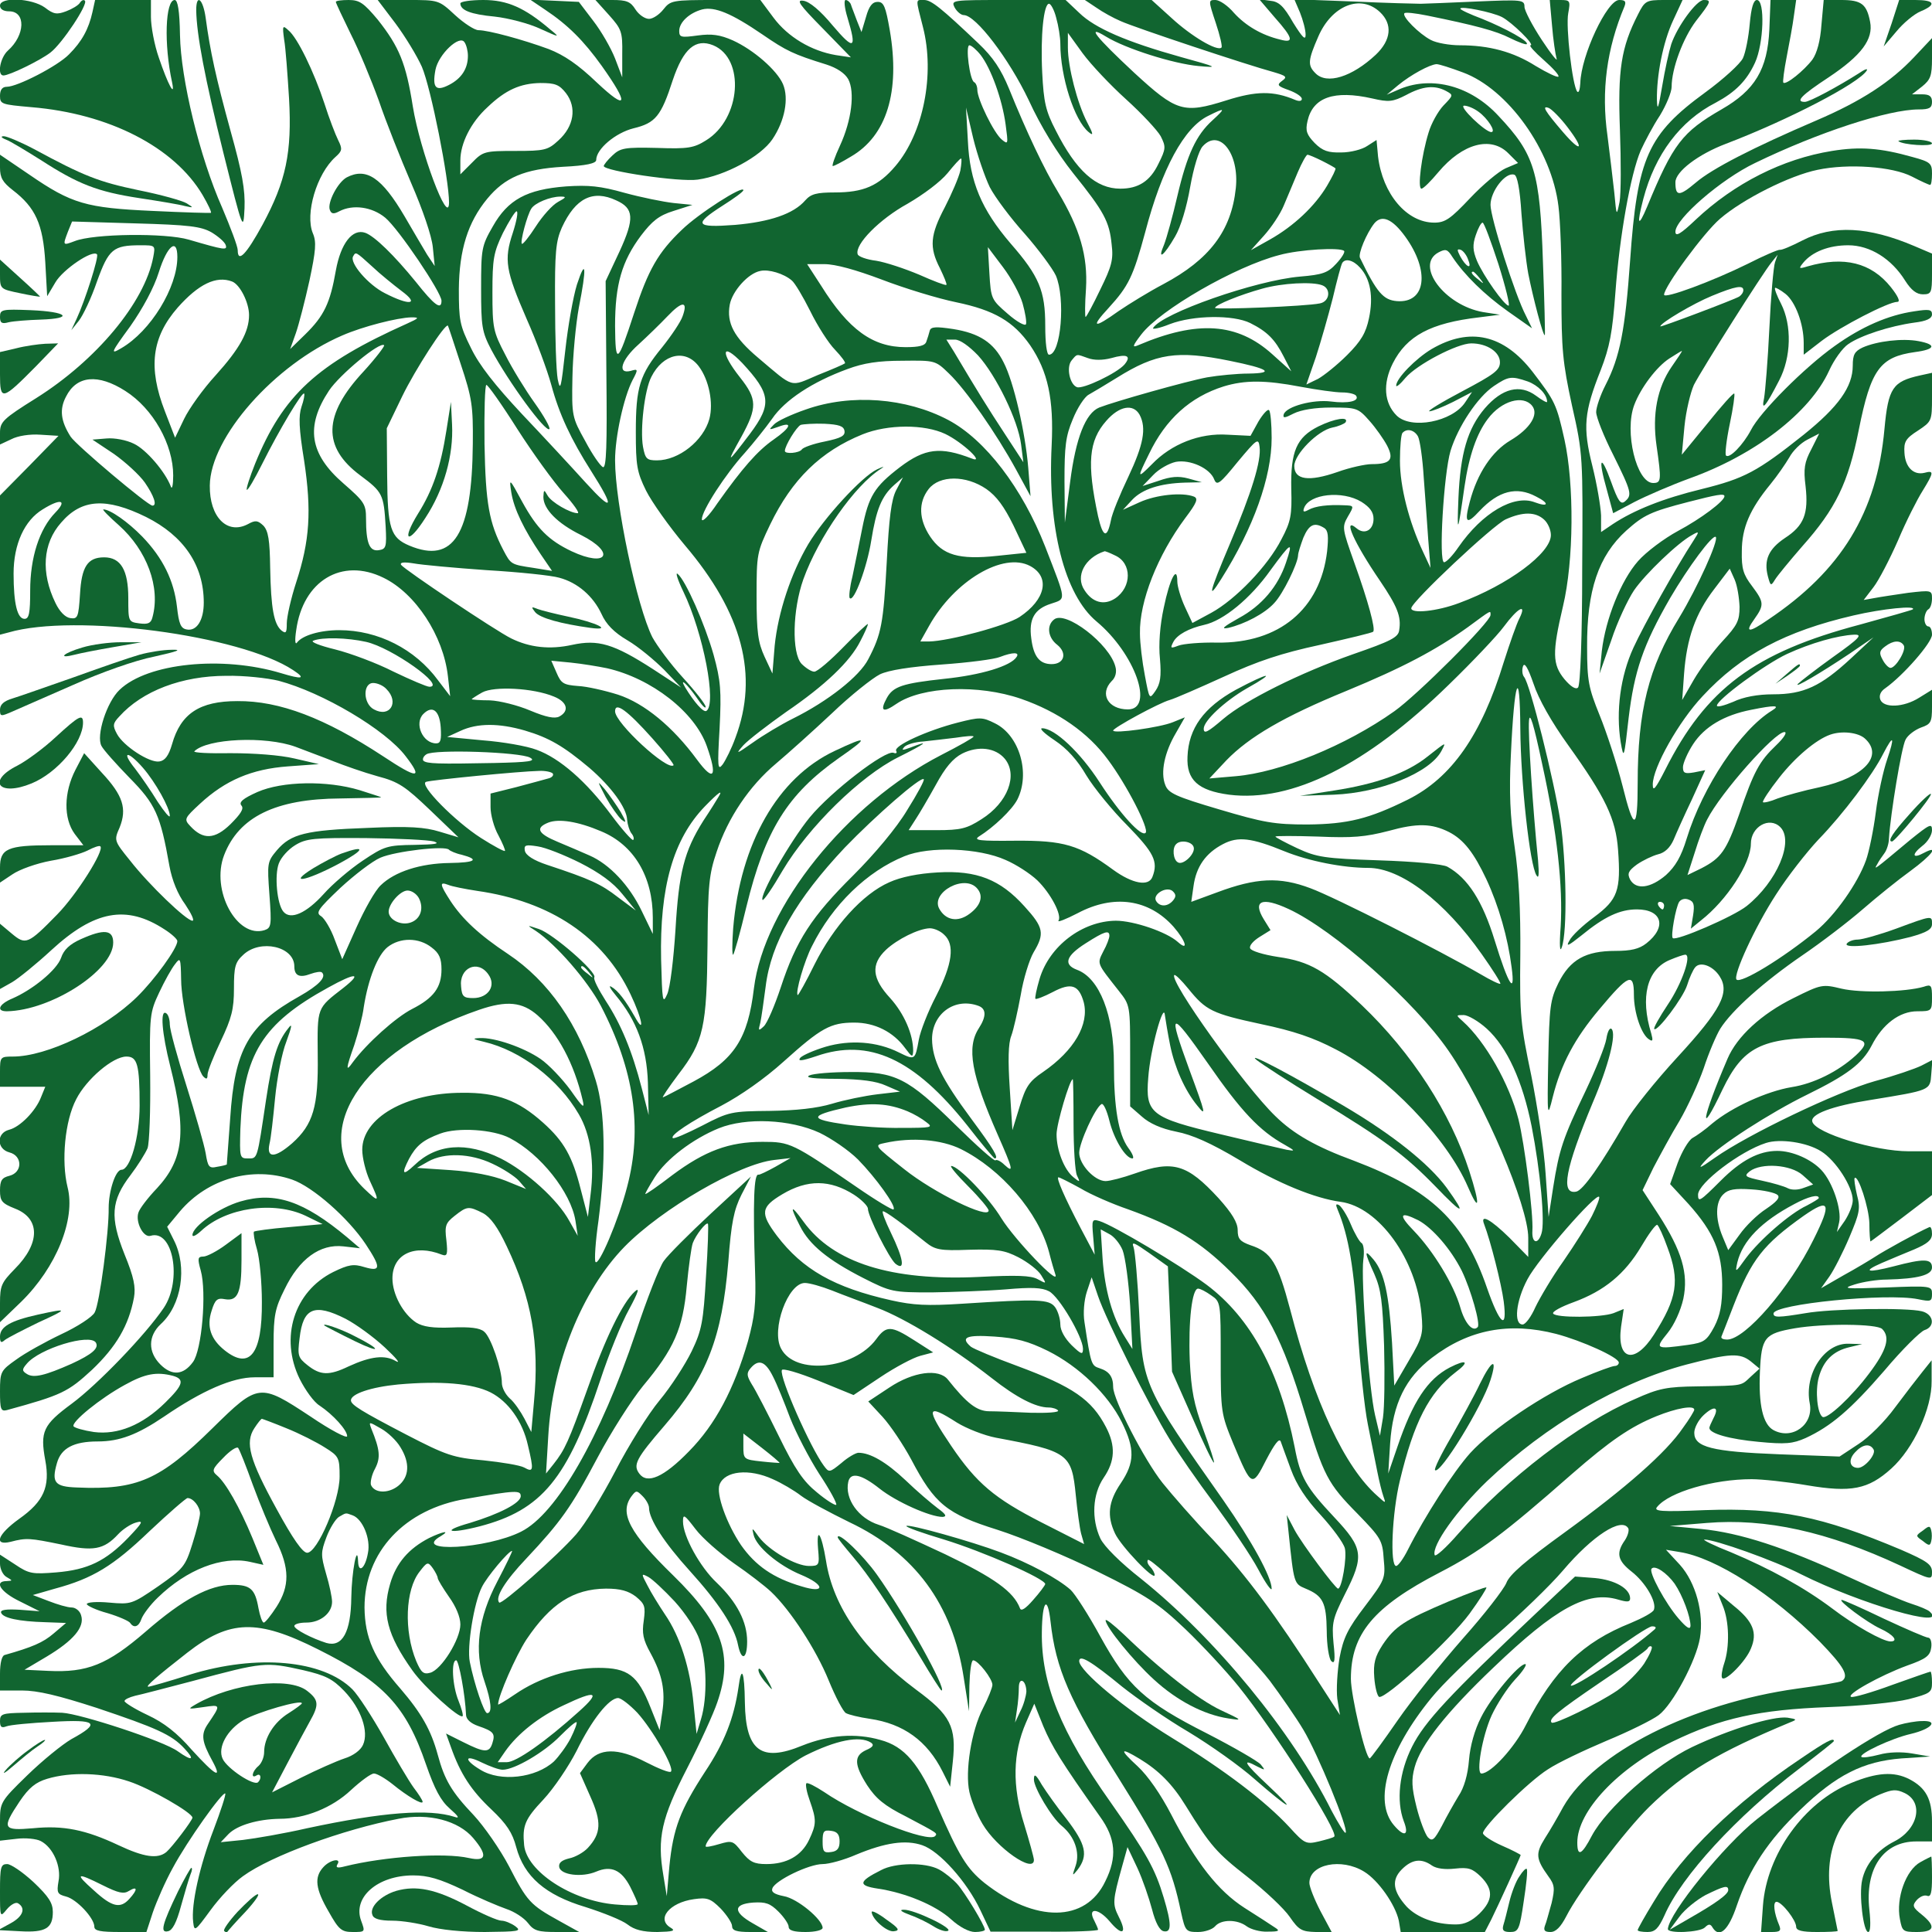 <?xml version="1.0" standalone="no"?>
<!DOCTYPE svg PUBLIC "-//W3C//DTD SVG 20010904//EN"
 "http://www.w3.org/TR/2001/REC-SVG-20010904/DTD/svg10.dtd">
<svg version="1.0" xmlns="http://www.w3.org/2000/svg"
 width="512pt" height="512pt" viewBox="0 0 512 512"
 preserveAspectRatio="xMidYMid meet">
<g transform="translate(0,512) scale(0.1,-0.1)"
fill="#116530" stroke="none">
<path d="M0 5105 c0 -9 9 -15 24 -15 45 0 43 -63 -3 -104 -21 -19 -29 -66 -12
-66 16 0 98 40 125 61 31 24 100 128 91 137 -3 4 -9 1 -13 -5 -4 -7 -21 -17
-37 -23 -24 -9 -33 -8 -56 10 -35 25 -119 29 -119 5z"/>
<path d="M245 5088 c-10 -45 -28 -78 -62 -112 -30 -31 -137 -86 -165 -86 -12
0 -18 -8 -18 -24 0 -22 4 -23 83 -30 206 -17 379 -106 454 -233 14 -24 24 -45
22 -47 -2 -1 -71 1 -154 5 -177 8 -215 19 -327 96 l-78 53 0 -34 c0 -27 7 -39
34 -60 60 -46 80 -90 86 -191 l5 -90 22 37 c20 34 98 87 110 74 6 -5 -32 -124
-54 -171 l-14 -30 20 25 c11 14 33 60 48 104 31 86 43 96 115 96 40 0 40 0 34
-32 -23 -120 -151 -273 -310 -373 -88 -55 -96 -63 -96 -92 l0 -31 30 14 c17 9
49 14 77 12 l48 -3 -77 -79 -78 -79 0 -185 0 -184 23 6 c175 51 614 -7 754
-100 35 -23 24 -25 -32 -8 -156 47 -354 27 -428 -44 -34 -32 -63 -122 -48
-149 5 -10 39 -48 74 -84 69 -70 82 -98 106 -234 7 -38 22 -75 42 -102 16 -24
25 -43 19 -43 -16 0 -115 95 -165 159 -43 53 -43 54 -28 88 20 50 9 85 -47
145 l-47 52 -23 -44 c-31 -60 -32 -129 -2 -170 l23 -30 -85 0 c-116 0 -136 -9
-136 -59 l0 -40 33 22 c19 13 64 29 102 36 37 6 81 19 97 27 17 9 32 14 34 11
11 -11 -63 -128 -114 -180 -78 -80 -84 -82 -121 -51 l-31 26 0 -87 0 -86 32
18 c17 10 64 48 104 85 114 105 199 121 300 55 19 -12 34 -26 34 -31 0 -19
-60 -102 -107 -148 -87 -85 -239 -158 -329 -158 -33 0 -34 -1 -34 -40 l0 -40
60 0 60 0 -11 -27 c-14 -37 -56 -80 -85 -87 -34 -9 -33 -51 1 -60 35 -9 35
-53 0 -62 -20 -5 -25 -12 -25 -39 0 -28 5 -34 40 -48 67 -26 67 -92 -1 -160
-35 -36 -39 -44 -39 -90 l0 -51 56 54 c93 91 145 219 123 304 -17 69 -7 176
23 233 27 53 97 113 133 113 29 0 35 -21 35 -130 0 -84 -25 -170 -48 -170 -16
0 -34 -57 -34 -101 1 -63 -24 -254 -37 -277 -6 -12 -46 -38 -89 -58 -42 -20
-96 -50 -119 -67 -41 -29 -43 -32 -43 -84 0 -47 2 -54 18 -50 146 40 162 48
226 107 64 61 97 117 111 191 5 28 0 54 -25 115 -39 98 -36 142 16 210 19 25
39 57 45 71 5 14 8 100 7 192 -2 160 -1 168 24 221 14 30 33 64 42 75 14 19
15 16 16 -41 0 -65 40 -238 59 -257 8 -8 11 -7 11 5 0 9 16 49 35 89 29 61 35
85 35 139 0 58 3 70 25 90 45 42 135 22 135 -31 0 -25 14 -31 43 -20 14 5 27
7 30 4 13 -12 -8 -34 -59 -63 -136 -76 -172 -140 -184 -324 -5 -67 -9 -122 -9
-122 -1 -1 -12 -4 -25 -6 -22 -5 -25 -1 -31 36 -4 23 -27 103 -51 179 -24 75
-44 148 -44 162 0 13 -4 27 -10 30 -16 10 -11 -53 11 -140 44 -174 36 -247
-35 -324 -24 -25 -46 -54 -49 -64 -9 -25 13 -68 32 -62 60 18 84 -118 35 -191
-48 -71 -175 -203 -244 -254 -76 -56 -84 -74 -70 -150 13 -70 -4 -109 -69
-155 -57 -41 -69 -72 -23 -61 42 11 51 10 134 -7 85 -19 113 -14 151 27 12 13
33 27 47 31 21 6 19 1 -20 -40 -60 -62 -107 -85 -191 -92 -63 -5 -72 -4 -109
21 l-40 26 0 -24 c0 -14 8 -30 17 -35 17 -10 17 -10 1 -11 -35 0 -17 -29 35
-54 l52 -26 -53 4 c-35 2 -52 0 -49 -8 5 -14 47 -23 117 -25 l55 -2 -33 -28
c-28 -24 -56 -36 -130 -57 -7 -2 -12 -21 -12 -49 l0 -45 58 0 c42 0 96 -13
198 -46 158 -53 199 -71 233 -108 29 -31 20 -34 -18 -7 -37 27 -256 99 -306
102 -22 1 -68 1 -102 0 -57 -1 -63 -3 -63 -22 0 -16 4 -19 17 -14 10 4 65 9
122 12 118 7 129 -3 50 -46 -24 -14 -77 -57 -117 -96 -71 -69 -72 -72 -72
-122 l0 -51 44 5 c23 3 53 0 64 -6 33 -17 55 -68 47 -107 -5 -30 -3 -34 20
-40 28 -7 75 -57 75 -80 0 -11 16 -14 69 -14 l69 0 17 52 c10 29 33 82 53 118
38 71 132 203 139 197 2 -3 -12 -46 -31 -96 -37 -96 -60 -199 -54 -245 3 -26
5 -24 46 32 24 33 62 73 86 90 74 54 266 124 412 152 80 16 159 -5 198 -51 39
-46 35 -63 -11 -53 -66 15 -224 4 -329 -22 -19 -5 -25 -4 -20 5 12 18 -19 13
-37 -7 -25 -27 -21 -58 14 -118 27 -48 34 -54 64 -54 33 0 33 0 22 30 -23 62
44 120 138 120 39 0 70 -9 131 -38 43 -22 96 -44 116 -51 21 -7 46 -23 57 -37
16 -21 27 -24 77 -24 l59 0 -54 30 c-76 42 -84 51 -132 144 -23 44 -66 106
-94 136 -58 61 -77 93 -95 160 -18 66 -44 111 -99 175 -70 80 -94 135 -95 215
0 147 106 261 270 288 132 23 144 23 144 7 0 -18 -56 -47 -135 -71 -78 -22
-56 -30 26 -9 165 43 233 126 320 388 22 67 56 151 76 187 25 46 29 60 15 47
-32 -29 -78 -123 -126 -260 -49 -137 -59 -159 -89 -197 l-20 -25 6 100 c11
190 89 385 202 501 99 101 304 220 397 230 l43 5 -40 -23 c-22 -12 -42 -22
-45 -21 -12 3 -15 -69 -9 -257 3 -86 -1 -119 -19 -185 -37 -127 -86 -220 -156
-291 -67 -69 -111 -88 -132 -59 -17 23 -8 40 67 127 113 131 152 233 169 433
8 106 15 139 35 179 l25 48 -106 -98 c-58 -54 -114 -110 -125 -126 -11 -15
-45 -101 -74 -189 -94 -279 -210 -481 -304 -528 -91 -46 -292 -57 -213 -12 28
17 4 12 -31 -5 -54 -28 -87 -66 -103 -121 -23 -78 -8 -136 59 -230 31 -44 125
-129 133 -121 2 3 -3 21 -11 41 -16 39 -20 107 -6 107 7 0 24 -93 26 -144 0
-12 12 -23 32 -30 41 -14 46 -20 38 -45 -8 -27 -21 -26 -77 2 l-46 23 13 -36
c25 -71 54 -115 107 -165 41 -39 56 -62 66 -100 21 -78 77 -127 184 -159 47
-15 97 -35 111 -46 18 -14 40 -20 79 -20 41 1 49 3 36 11 -40 23 -4 67 61 76
35 5 44 2 71 -25 16 -17 30 -38 30 -46 0 -12 11 -16 48 -16 l47 0 -40 23 c-53
30 -52 51 1 55 33 2 45 -2 67 -24 15 -15 27 -33 27 -40 0 -10 14 -14 45 -14
26 0 45 5 45 11 0 22 -67 78 -103 84 -25 5 -34 11 -30 21 8 21 97 64 133 64
17 0 57 11 89 25 77 32 131 40 175 25 45 -15 118 -96 154 -172 l27 -57 143 0
c78 -1 142 2 142 5 0 3 -5 14 -10 24 -19 35 10 34 40 -1 34 -41 48 -34 25 11
-17 34 -17 42 9 135 l14 50 26 -55 c14 -30 31 -80 39 -110 9 -35 20 -56 31
-58 21 -4 21 19 0 89 -23 77 -45 116 -141 253 -132 186 -184 315 -182 451 1
83 15 99 23 28 14 -126 50 -208 179 -413 120 -192 142 -239 167 -358 11 -50
13 -52 45 -52 18 0 38 7 45 15 16 19 59 19 84 0 11 -8 36 -15 55 -14 32 0 34
2 18 12 -10 7 -46 30 -79 51 -70 45 -128 119 -194 247 -28 54 -62 103 -89 128
-49 45 -48 52 5 20 51 -31 87 -67 122 -124 66 -107 82 -125 164 -189 47 -37
97 -84 112 -106 24 -35 32 -39 69 -40 l42 0 -30 56 c-16 31 -29 64 -29 74 0
50 85 67 145 30 38 -23 83 -88 92 -130 l5 -30 112 0 111 0 17 33 c17 34 78
168 78 171 0 1 -22 13 -50 25 -27 12 -50 27 -50 33 0 17 121 137 172 169 27
18 97 51 156 76 58 24 121 55 138 68 37 28 99 144 109 204 11 66 -11 147 -53
194 l-37 40 36 -6 c96 -15 247 -112 372 -238 64 -66 78 -91 58 -104 -5 -3 -58
-12 -118 -20 -280 -39 -538 -170 -620 -313 -14 -26 -36 -64 -49 -84 -25 -40
-24 -54 9 -100 17 -23 18 -32 9 -71 -7 -24 -14 -52 -18 -61 -4 -12 0 -16 15
-16 14 0 27 13 42 42 33 65 155 226 219 289 94 92 183 145 375 225 18 7 17 8
-8 12 -38 5 -154 -31 -253 -78 -96 -46 -226 -162 -265 -234 -27 -52 -39 -58
-39 -19 0 83 108 198 253 268 128 62 229 84 412 91 85 3 177 12 213 21 58 15
62 18 62 44 0 16 -2 29 -4 29 -2 0 -48 -16 -101 -35 -54 -20 -103 -34 -109
-32 -16 5 77 57 148 83 51 18 61 26 64 48 2 14 -2 26 -8 26 -6 0 -59 23 -117
50 -58 28 -108 50 -112 50 -13 0 67 -60 102 -76 35 -16 49 -34 27 -34 -20 0
-95 42 -154 87 -76 57 -166 106 -268 149 -46 18 -78 34 -71 34 28 0 184 -55
256 -92 156 -78 393 -147 341 -99 -5 5 -27 14 -49 21 -22 7 -97 39 -166 71
-168 78 -288 117 -390 127 l-84 8 98 8 c157 13 320 -23 513 -113 83 -39 84
-39 84 -17 0 20 -13 29 -82 59 -211 89 -324 112 -520 105 -119 -5 -137 -3
-126 9 32 39 149 73 250 73 27 0 93 -7 146 -16 118 -20 163 -11 224 44 59 53
108 160 107 232 l0 55 -24 -30 c-13 -16 -46 -59 -73 -95 -26 -36 -70 -80 -97
-97 l-50 -33 -160 6 c-179 7 -225 19 -225 57 0 13 11 34 25 47 28 26 42 22 26
-8 -6 -12 -11 -23 -11 -26 0 -15 54 -30 130 -37 72 -7 91 -5 125 10 67 31 119
75 209 179 47 56 95 103 106 107 29 9 25 42 -7 50 -40 10 -241 7 -308 -5 -73
-12 -85 -12 -85 -1 0 25 300 55 383 38 34 -7 37 -6 37 14 0 21 -2 22 -123 17
-108 -4 -117 -3 -82 8 22 7 60 13 85 13 83 2 120 12 120 32 0 24 -22 24 -102
3 -70 -18 -84 -14 -31 9 21 9 59 25 86 36 35 15 47 25 47 41 0 12 -3 20 -7 18
-30 -13 -122 -64 -143 -78 -14 -9 -52 -32 -85 -50 l-59 -34 22 31 c12 17 36
64 53 104 27 64 30 76 20 113 -5 22 -8 42 -6 44 9 10 38 -78 39 -120 0 -27 2
-48 3 -48 1 0 38 28 83 62 l80 61 0 58 0 58 -62 0 c-89 0 -246 48 -255 78 -7
20 52 42 154 58 159 26 158 25 161 68 l3 38 -29 -15 c-16 -8 -71 -27 -123 -41
-100 -28 -338 -142 -424 -203 -44 -31 -47 -31 -25 -7 36 39 171 126 269 174
106 52 146 82 171 130 29 57 74 91 121 91 38 0 39 1 39 36 0 33 -2 36 -22 29
-48 -14 -167 -17 -218 -5 -50 12 -53 12 -127 -25 -85 -42 -150 -102 -175 -161
-69 -161 -77 -216 -13 -81 54 112 103 137 272 137 111 0 124 -7 81 -47 -47
-43 -112 -75 -170 -84 -66 -11 -158 -53 -210 -96 -18 -16 -42 -33 -53 -39 -10
-6 -28 -36 -39 -66 l-20 -56 49 -53 c67 -75 89 -128 89 -214 0 -52 -5 -80 -21
-111 -20 -37 -27 -42 -69 -48 -87 -12 -89 -11 -55 31 18 22 35 60 42 91 14 67
-4 127 -65 222 l-43 66 29 60 c17 32 47 88 69 124 21 36 50 99 64 139 13 40
33 87 44 105 31 49 115 124 217 194 50 34 122 89 160 122 38 33 95 79 127 102
56 41 78 70 36 48 -31 -17 -34 -5 -5 18 15 11 26 30 26 42 0 19 -6 16 -58 -26
-97 -81 -97 -81 -87 -64 4 8 13 21 19 29 6 8 12 26 12 40 4 63 33 241 44 261
6 12 25 26 41 32 26 9 29 14 29 55 l0 45 -34 -21 c-41 -26 -94 -28 -103 -5 -4
11 1 22 13 30 48 34 124 121 124 142 0 12 -4 22 -10 22 -5 0 -10 9 -10 19 0
11 5 23 10 26 6 3 10 16 10 29 0 22 -2 22 -63 15 -34 -5 -75 -11 -90 -14 l-28
-5 26 34 c14 18 43 74 65 124 21 50 51 109 65 131 30 49 31 55 5 48 -29 -7
-51 15 -53 53 -2 29 3 38 36 59 36 24 37 25 37 88 l0 65 -32 -7 c-72 -16 -84
-33 -94 -142 -20 -221 -114 -375 -308 -505 -52 -36 -63 -35 -37 1 27 38 26 45
-6 88 -23 30 -28 46 -27 92 0 62 21 111 76 178 18 22 40 54 50 71 9 17 30 38
48 47 l31 16 -21 -42 c-18 -34 -21 -51 -15 -98 8 -72 -4 -104 -55 -137 -43
-29 -56 -58 -45 -101 7 -26 8 -27 19 -9 6 10 39 50 72 88 89 100 122 168 150
309 32 160 56 193 149 206 54 7 58 20 9 29 -42 8 -110 0 -148 -17 -21 -10 -26
-19 -26 -48 0 -56 -38 -109 -130 -183 -123 -98 -157 -116 -270 -144 -103 -25
-180 -56 -236 -93 l-31 -21 0 44 c-1 24 -11 83 -23 131 -26 103 -22 143 22
254 24 62 31 99 39 206 11 149 40 313 67 376 11 24 33 66 51 93 17 28 31 62
31 76 0 48 30 129 65 175 40 51 41 55 20 55 -19 0 -70 -70 -86 -117 -6 -19
-17 -69 -24 -111 -10 -59 -13 -68 -14 -37 -1 65 16 153 43 211 l25 54 -49 0
c-47 0 -51 -2 -69 -38 -45 -88 -54 -147 -48 -307 3 -82 3 -168 -1 -190 -8 -39
-8 -39 -14 25 -4 36 -12 103 -18 150 -17 120 -2 231 45 343 5 13 2 17 -14 17
-32 0 -101 -147 -103 -220 -1 -17 -4 -27 -8 -23 -13 15 -31 172 -24 208 6 33
5 35 -21 35 l-28 0 6 -67 c3 -38 9 -77 12 -88 4 -11 -14 11 -39 49 -25 38 -46
78 -46 88 0 19 -7 19 -127 14 -71 -3 -137 -6 -148 -6 -11 0 -91 2 -177 6
l-158 6 15 -35 c8 -20 15 -46 15 -59 0 -16 -8 -8 -33 32 -25 44 -38 56 -61 58
l-29 4 41 -48 c49 -55 52 -69 15 -59 -50 12 -92 37 -123 71 -16 19 -38 34 -49
34 -19 0 -19 -1 1 -61 11 -33 18 -63 15 -65 -11 -11 -80 30 -132 78 l-53 48
-88 0 -89 0 30 -20 c17 -12 46 -28 65 -36 37 -17 338 -117 405 -135 34 -10 37
-13 23 -23 -15 -11 -13 -14 18 -25 19 -7 34 -17 34 -23 0 -6 -7 -7 -17 -3 -59
25 -104 24 -183 -1 -114 -36 -132 -30 -244 73 -103 96 -129 129 -75 96 52 -32
179 -72 245 -78 55 -5 51 -3 -47 24 -143 40 -227 76 -269 117 l-36 34 -152 0
c-150 0 -152 0 -142 -20 6 -11 17 -20 24 -20 32 0 120 -116 172 -225 32 -70
76 -141 118 -194 82 -102 96 -128 102 -189 5 -40 0 -58 -30 -119 -19 -40 -37
-73 -39 -73 -2 0 -2 34 1 75 5 86 -16 159 -74 256 -36 59 -84 160 -130 274
-21 51 -42 83 -81 120 -99 94 -125 115 -144 115 -23 0 -23 6 -3 -72 32 -125 1
-281 -73 -368 -45 -53 -85 -70 -161 -70 -48 0 -63 -4 -78 -21 -31 -36 -94 -57
-186 -65 -106 -8 -111 1 -33 51 30 19 55 37 55 41 0 14 -119 -62 -163 -105
-63 -60 -89 -106 -126 -219 -45 -138 -50 -141 -51 -36 0 110 18 172 69 240 29
38 47 53 86 65 l50 16 -50 5 c-27 3 -86 15 -130 27 -64 18 -95 21 -155 17
-104 -8 -154 -35 -194 -106 -30 -52 -31 -60 -31 -165 0 -100 2 -114 27 -162
46 -86 144 -220 154 -210 3 3 -14 34 -39 69 -25 35 -60 92 -78 128 -32 61 -34
71 -34 165 0 89 3 106 28 158 16 31 32 57 36 57 5 0 0 -26 -10 -57 -24 -72
-19 -100 37 -229 25 -56 54 -134 65 -174 21 -78 52 -144 106 -229 63 -99 58
-110 -14 -31 -37 41 -114 124 -170 183 -71 76 -113 129 -135 175 -30 60 -32
74 -32 156 1 104 24 177 75 239 47 57 99 79 201 85 62 3 88 9 88 18 0 29 51
72 99 84 58 14 73 32 104 128 28 83 60 111 107 92 85 -35 74 -195 -19 -252
-32 -20 -47 -23 -130 -20 -85 2 -97 0 -118 -20 -13 -12 -23 -25 -23 -28 0 -13
201 -43 249 -36 72 10 167 61 198 107 33 49 44 108 28 146 -16 37 -78 91 -133
116 -34 15 -56 18 -93 13 -44 -6 -49 -5 -49 12 0 23 27 48 61 57 33 8 77 -10
159 -66 64 -44 83 -53 170 -80 28 -9 49 -23 58 -39 18 -34 9 -109 -22 -176
-14 -30 -22 -54 -19 -54 4 0 25 11 48 25 95 55 131 172 103 335 -11 63 -16 75
-32 75 -14 0 -23 -11 -31 -40 l-12 -40 -12 30 c-6 17 -14 36 -16 43 -2 6 -9
12 -14 12 -5 0 -3 -21 5 -47 25 -83 18 -88 -39 -21 -33 40 -62 64 -78 66 -20
3 -11 -10 51 -73 l75 -77 -40 6 c-65 11 -127 48 -165 99 l-35 47 -119 0 c-114
0 -119 -1 -138 -25 -11 -14 -28 -25 -38 -25 -11 0 -27 11 -36 25 -13 21 -24
25 -61 25 l-45 0 36 -40 c33 -37 36 -44 35 -103 l0 -62 -19 50 c-11 28 -37 73
-58 100 l-38 50 -64 3 -65 3 40 -27 c60 -40 102 -82 150 -149 73 -103 68 -120
-13 -44 -50 48 -87 73 -128 89 -68 25 -160 50 -186 50 -10 0 -38 18 -62 40
-43 40 -44 40 -124 40 l-81 0 47 -62 c26 -35 57 -86 70 -115 24 -56 72 -298
72 -360 -1 -66 -77 138 -96 255 -18 114 -36 158 -93 230 -37 44 -48 52 -77 52
-19 0 -34 -2 -34 -5 0 -3 18 -41 39 -84 22 -43 55 -123 75 -178 19 -56 58
-154 86 -219 30 -69 54 -139 57 -169 l5 -50 -20 30 c-10 17 -37 62 -60 102
-60 102 -101 130 -153 103 -24 -13 -52 -67 -45 -86 4 -11 10 -12 25 -4 36 19
87 12 122 -17 35 -29 149 -198 149 -220 0 -26 -19 -12 -68 50 -57 70 -109 121
-134 130 -34 12 -65 -28 -78 -100 -15 -86 -31 -120 -81 -169 l-40 -39 15 42
c8 23 24 85 36 139 17 80 19 103 9 126 -21 51 10 157 60 202 18 16 19 21 7 45
-7 14 -24 58 -36 96 -28 85 -72 176 -96 195 -15 14 -16 12 -11 -25 4 -22 9
-92 13 -156 8 -143 -8 -219 -70 -334 -43 -79 -66 -103 -66 -68 0 10 -19 60
-41 112 -60 135 -110 342 -112 458 -1 65 -6 93 -14 93 -25 0 -29 -117 -7 -218
9 -43 -11 -6 -35 65 -12 34 -21 83 -21 108 l0 45 -74 0 -74 0 -7 -32z m2554
-15 c6 -21 11 -52 11 -69 0 -87 37 -203 75 -234 13 -11 13 -6 -4 26 -26 50
-51 147 -51 198 l0 39 39 -54 c22 -30 74 -85 115 -122 42 -38 83 -82 92 -98
14 -28 14 -33 -6 -73 -22 -46 -53 -66 -101 -66 -64 0 -117 47 -171 154 -27 52
-32 75 -36 153 -5 99 4 183 18 183 5 0 14 -17 19 -37z m858 15 c34 -32 30 -74
-11 -113 -63 -59 -130 -80 -160 -49 -21 21 -20 34 8 98 36 82 112 112 163 64z
m323 -13 c27 -14 89 -75 76 -75 -5 0 11 -18 35 -39 24 -21 42 -41 39 -44 -3
-3 -30 10 -60 28 -60 38 -124 55 -201 55 -27 0 -62 6 -77 14 -31 16 -78 63
-70 71 3 3 29 0 59 -6 128 -26 184 -41 221 -60 22 -11 42 -18 44 -16 7 7 -54
41 -118 67 -32 12 -58 24 -58 27 0 8 84 -9 110 -22z m-2740 -103 c0 -34 -17
-60 -50 -77 -35 -18 -45 -8 -36 40 8 41 64 94 77 73 5 -7 9 -23 9 -36z m1359
2 c27 -35 57 -117 66 -184 7 -52 7 -54 -10 -40 -21 17 -65 107 -65 132 0 9 -4
18 -8 20 -12 4 -24 98 -13 98 5 0 19 -12 30 -26z m1278 -46 c119 -44 235 -206
253 -354 5 -38 9 -143 8 -234 0 -145 3 -180 28 -295 29 -128 29 -134 27 -434
0 -177 -5 -307 -11 -313 -6 -6 -19 2 -36 22 -32 39 -33 70 -4 193 29 121 30
324 4 442 -21 94 -25 102 -84 179 -77 100 -167 120 -268 61 -42 -25 -94 -78
-94 -97 0 -5 11 4 25 21 30 35 137 91 174 91 42 0 76 -23 76 -50 0 -21 -15
-32 -100 -77 -55 -29 -94 -53 -87 -53 7 0 35 11 63 25 l50 26 -18 -27 c-34
-52 -144 -73 -182 -35 -33 33 -37 84 -10 138 37 73 100 107 229 122 l55 7 -45
7 c-102 18 -181 124 -118 158 19 10 24 9 37 -12 32 -48 85 -100 147 -144 l64
-45 -16 33 c-29 55 -94 260 -94 294 0 36 40 88 63 80 8 -2 15 -39 19 -103 4
-54 12 -126 18 -159 12 -61 40 -169 44 -163 1 2 -1 89 -5 193 -8 241 -22 286
-118 388 -73 79 -174 106 -259 72 l-37 -16 30 25 c34 28 84 55 102 56 7 0 38
-10 70 -22z m-2377 -55 c29 -38 21 -88 -20 -125 -28 -26 -37 -28 -114 -28 -81
0 -86 -1 -115 -31 l-31 -31 0 37 c0 45 28 101 72 141 48 46 87 63 140 64 39 0
50 -4 68 -27z m2332 6 c20 -11 20 -11 -7 -39 -14 -15 -32 -47 -39 -71 -19 -61
-30 -149 -19 -149 5 0 25 20 45 44 64 76 139 96 185 50 l26 -26 -33 -14 c-18
-8 -60 -43 -94 -79 -52 -55 -66 -65 -95 -65 -73 0 -137 76 -149 175 l-4 44
-25 -16 c-13 -9 -44 -17 -68 -17 -35 -1 -50 4 -71 25 -21 22 -25 32 -19 58 14
63 70 83 172 60 43 -10 54 -9 89 9 44 24 76 27 106 11z m86 -55 c24 -17 48
-54 34 -54 -16 0 -88 69 -72 70 9 0 26 -7 38 -16z m236 -41 c46 -60 37 -70
-12 -13 -48 56 -57 71 -38 64 8 -3 31 -26 50 -51z m-1531 -159 c14 -27 56 -83
93 -124 36 -41 73 -91 82 -110 26 -60 14 -210 -18 -210 -6 0 -10 31 -10 77 0
92 -16 131 -92 218 -77 90 -108 163 -113 271 l-5 89 19 -81 c11 -45 31 -103
44 -130z m590 177 c-43 -39 -67 -90 -93 -201 -12 -52 -28 -110 -35 -128 -19
-44 -1 -31 29 21 15 25 31 79 40 131 9 51 23 97 33 108 44 49 98 -18 88 -111
-12 -113 -70 -189 -192 -254 -38 -20 -90 -52 -118 -71 -67 -48 -76 -45 -27 8
53 58 65 83 97 201 44 168 103 277 167 308 46 23 47 21 11 -12z m290 -107 c18
-9 34 -18 36 -20 2 -2 -8 -22 -22 -46 -32 -54 -88 -107 -152 -143 l-50 -28 35
39 c19 21 43 57 52 79 9 22 26 61 37 88 11 26 23 47 26 47 3 0 20 -7 38 -16z
m-958 -26 c-4 -18 -23 -62 -41 -97 -39 -74 -42 -106 -13 -162 11 -23 19 -42
17 -44 -2 -2 -34 10 -72 27 -38 16 -89 33 -114 37 -25 3 -47 11 -49 17 -9 26
59 94 132 134 43 25 87 58 106 81 17 21 33 39 36 39 2 0 1 -15 -2 -32z m-1066
-83 c-15 -8 -41 -37 -59 -65 -18 -28 -35 -49 -37 -46 -5 5 14 76 25 93 9 15
50 32 77 32 17 0 16 -2 -6 -14z m154 4 c47 -21 49 -48 9 -135 l-37 -79 2 -248
c2 -187 0 -248 -9 -245 -7 3 -28 33 -47 69 -35 63 -36 66 -34 169 1 58 9 141
17 185 21 106 19 134 -5 61 -10 -32 -24 -111 -31 -175 -11 -99 -13 -110 -20
-76 -4 22 -7 112 -7 200 -1 136 2 166 18 202 36 78 82 101 144 72z m2091 -96
c66 -91 55 -177 -22 -171 -36 3 -53 22 -98 115 -5 11 17 64 38 91 20 24 48 12
82 -35z m-3163 11 c18 -11 34 -25 37 -33 5 -15 -2 -14 -98 14 -61 18 -252 16
-302 -4 -32 -12 -32 -12 -18 25 l11 27 168 -5 c142 -4 174 -8 202 -24z m3410
-84 c19 -60 31 -110 27 -110 -11 0 -67 79 -84 119 -11 27 -12 42 -3 68 6 18
14 33 18 33 4 0 22 -49 42 -110z m-3501 19 c0 -81 -71 -197 -149 -242 -29 -17
-28 -13 24 58 33 47 63 102 76 144 22 70 49 92 49 40z m2240 -123 c7 -25 11
-49 9 -55 -2 -6 -24 6 -48 27 -44 38 -45 40 -49 108 l-4 69 40 -53 c22 -29 45
-72 52 -96z m852 139 c3 -3 -6 -18 -21 -34 -22 -24 -36 -29 -96 -34 -117 -10
-365 -97 -389 -136 -4 -5 17 -1 44 10 63 24 168 25 213 3 46 -23 66 -44 89
-89 l20 -39 -50 45 c-93 84 -199 91 -356 24 -16 -7 -15 -2 8 28 50 66 250 181
366 211 54 15 162 21 172 11z m329 -24 c11 -27 -6 -19 -22 11 -8 16 -8 19 2
16 6 -2 16 -14 20 -27z m-2905 -17 c21 -20 57 -49 78 -65 49 -36 22 -40 -44
-6 -44 22 -95 81 -84 98 7 12 6 13 50 -27z m2618 -3 c28 -30 36 -78 24 -134
-8 -39 -21 -61 -58 -98 -26 -26 -61 -54 -77 -63 l-31 -15 25 72 c13 40 33 110
45 157 11 47 22 88 25 93 8 13 29 8 47 -12z m-1267 -32 c60 -23 148 -50 197
-60 101 -21 152 -51 196 -114 47 -69 63 -143 57 -265 -11 -219 34 -396 119
-467 102 -85 154 -233 83 -233 -52 0 -76 41 -43 75 10 9 14 24 10 38 -15 60
-133 151 -163 125 -20 -16 -16 -48 9 -67 27 -22 18 -51 -15 -51 -32 0 -48 20
-54 68 -7 51 8 78 52 92 41 14 42 4 -15 151 -61 156 -159 284 -257 336 -112
59 -258 70 -377 28 -38 -13 -77 -31 -85 -40 -15 -15 -14 -15 12 -6 39 15 33
-2 -13 -34 -43 -30 -83 -76 -149 -169 -22 -33 -41 -52 -41 -42 0 23 63 120
114 176 22 25 55 66 72 90 34 50 107 98 200 132 43 16 82 22 146 22 86 1 87 1
123 -34 44 -42 125 -158 178 -255 l38 -70 -6 75 c-8 96 -39 229 -65 279 -26
53 -65 78 -134 89 -46 7 -59 6 -62 -4 -2 -8 -6 -21 -9 -29 -3 -11 -19 -15 -55
-15 -87 0 -151 46 -224 163 l-37 57 46 0 c29 0 83 -15 152 -41z m-239 -2 c8
-6 30 -43 49 -81 19 -39 49 -86 66 -103 17 -18 29 -34 26 -36 -2 -2 -34 -16
-72 -31 -75 -32 -61 -36 -158 46 -64 54 -84 92 -75 141 7 36 49 83 81 89 22 5
62 -7 83 -25z m1823 6 c13 -16 12 -17 -3 -4 -17 13 -22 21 -14 21 2 0 10 -8
17 -17z m-3306 -9 c21 -8 45 -56 45 -89 0 -44 -25 -89 -88 -159 -34 -37 -71
-89 -84 -116 l-24 -50 -27 70 c-45 116 -35 196 34 275 55 62 102 85 144 69z
m2889 -10 c24 -9 20 -43 -6 -48 -37 -8 -278 -17 -278 -12 0 8 67 35 125 51 53
15 133 19 159 9z m-1695 -82 c-5 -15 -30 -52 -54 -82 -60 -73 -70 -106 -70
-225 0 -89 3 -106 27 -155 15 -30 61 -95 103 -145 153 -180 196 -345 134 -510
-10 -28 -26 -60 -34 -71 -13 -17 -14 -7 -8 96 5 100 3 126 -16 195 -23 81 -74
197 -95 214 -7 6 0 -16 15 -47 53 -110 89 -298 61 -316 -8 -5 -33 24 -56 62
-17 29 5 9 29 -25 14 -21 25 -33 25 -26 0 6 -27 41 -60 77 -33 36 -69 85 -81
107 -41 81 -99 356 -99 469 0 63 23 167 46 212 16 30 15 31 -5 25 -36 -9 -25
29 21 70 23 21 58 55 77 75 39 41 55 41 40 0z m-729 -19 c-241 -108 -330 -190
-404 -372 -14 -35 -24 -66 -22 -69 3 -2 21 29 41 69 45 90 106 192 111 186 2
-2 -1 -18 -7 -35 -8 -24 -7 -57 7 -143 20 -133 15 -212 -21 -322 -14 -43 -25
-92 -25 -109 0 -25 -2 -28 -14 -19 -20 17 -28 58 -30 166 -1 74 -5 98 -18 112
-15 14 -21 15 -41 4 -55 -29 -102 19 -101 102 1 128 172 321 351 398 55 24
146 47 183 48 22 0 21 -2 -10 -16z m141 -108 c30 -90 33 -111 32 -211 -2 -240
-51 -319 -168 -270 -50 21 -58 45 -59 185 l-1 126 41 85 c34 70 114 194 121
187 1 -1 16 -47 34 -102z m1371 23 c48 -53 106 -172 114 -236 l6 -47 -49 75
c-44 67 -72 112 -135 218 l-20 32 23 0 c13 0 37 -17 61 -42z m-1629 -43 c-107
-115 -109 -200 -8 -275 59 -44 62 -50 67 -135 3 -55 1 -60 -18 -63 -25 -4 -34
19 -34 84 0 38 -5 45 -60 93 -90 78 -101 151 -38 246 28 42 135 131 146 120 2
-2 -22 -34 -55 -70z m1004 23 c76 -82 79 -109 21 -187 -62 -82 -65 -83 -23 -8
42 77 42 99 -4 157 -53 67 -49 95 6 38z m-115 -9 c27 -36 39 -97 28 -139 -16
-58 -81 -110 -139 -110 -27 0 -31 4 -37 36 -8 46 4 150 22 185 31 62 91 75
126 28z m1031 22 c16 -6 39 -6 62 0 42 12 54 6 35 -17 -20 -23 -110 -66 -126
-60 -19 7 -29 53 -14 71 15 18 12 17 43 6z m375 -7 c104 -21 122 -33 51 -34
-31 0 -81 -5 -110 -10 -54 -10 -245 -64 -286 -80 -36 -15 -62 -80 -77 -197
l-14 -108 -1 110 c0 92 3 119 22 164 12 30 31 59 42 65 11 6 44 26 75 45 104
65 160 73 298 45z m-2926 -80 c74 -47 127 -142 127 -224 0 -25 -3 -38 -6 -30
-15 40 -66 99 -98 114 -20 10 -52 16 -73 14 l-37 -3 57 -38 c31 -22 68 -56 82
-76 24 -35 33 -61 20 -61 -12 0 -202 160 -217 183 -26 41 -30 72 -12 106 28
56 85 61 157 15z m3717 25 c27 -10 51 -34 51 -54 0 -3 -13 4 -29 16 -43 32
-90 20 -136 -33 -46 -54 -65 -120 -70 -238 -4 -99 -2 -96 16 30 12 83 33 142
62 180 36 48 93 64 117 35 19 -23 -5 -61 -57 -92 -49 -29 -88 -87 -108 -163
-15 -56 -9 -62 26 -24 50 53 98 66 150 38 36 -18 33 -29 -4 -15 -55 21 -139
-28 -202 -119 -15 -22 -32 -40 -38 -40 -15 0 -1 234 17 295 20 65 72 143 115
172 39 26 46 27 90 12z m-602 -14 c43 -8 92 -15 110 -15 17 0 34 -4 37 -9 9
-14 -21 -21 -67 -15 -47 6 -118 -13 -125 -34 -3 -11 3 -10 26 2 20 10 57 16
100 16 67 0 71 -1 101 -35 17 -19 38 -49 47 -66 19 -37 9 -49 -41 -49 -16 0
-58 -9 -91 -21 -75 -26 -114 -21 -114 16 0 31 62 94 101 102 16 3 32 10 35 14
9 16 -29 10 -72 -11 -58 -29 -74 -66 -72 -166 2 -69 -1 -86 -26 -133 -36 -71
-122 -160 -186 -195 l-50 -27 -20 43 c-11 24 -20 54 -20 67 0 45 -20 8 -36
-70 -10 -46 -14 -97 -10 -135 4 -47 1 -66 -12 -85 -16 -23 -16 -23 -28 41 -7
36 -13 86 -13 111 -2 85 47 208 120 306 31 41 35 52 23 57 -31 12 -100 5 -144
-15 l-44 -20 24 26 c27 29 75 44 140 46 l45 1 -36 10 c-26 7 -47 5 -78 -6
l-43 -14 28 29 c15 16 42 31 60 35 38 7 91 -17 102 -47 7 -17 15 -11 62 47 51
61 55 64 58 40 5 -37 -21 -121 -79 -258 -55 -130 -60 -152 -23 -93 86 136 134
271 134 374 0 37 -3 71 -7 74 -3 4 -16 -10 -28 -30 l-21 -38 -61 3 c-74 5
-149 -25 -200 -78 -40 -40 -40 -38 -8 27 44 92 109 151 198 179 56 17 110 17
204 -1z m-2076 -112 c41 -64 96 -140 123 -170 26 -29 43 -53 37 -53 -20 0 -70
29 -80 47 -9 16 -10 16 -11 -4 0 -32 37 -70 100 -101 93 -47 69 -87 -25 -43
-61 29 -92 60 -131 131 -34 63 -35 64 -29 25 7 -44 34 -99 78 -164 l30 -44
-49 8 c-60 9 -60 9 -80 47 -38 73 -47 123 -50 281 -1 86 1 157 5 157 4 0 41
-52 82 -117z m1649 38 c19 -36 10 -80 -30 -165 -22 -46 -43 -97 -46 -115 -10
-49 -21 -46 -34 11 -30 140 -25 200 22 253 34 39 71 46 88 16z m-782 -43 c2
-13 -9 -19 -52 -28 -31 -6 -58 -16 -61 -21 -7 -10 -45 -13 -45 -4 0 14 31 64
42 69 7 2 35 4 63 3 38 -2 51 -6 53 -19z m267 -8 c46 -22 107 -80 70 -65 -83
32 -124 27 -190 -23 -68 -52 -83 -77 -100 -162 -8 -41 -20 -99 -26 -128 -7
-28 -10 -55 -7 -57 11 -12 46 83 57 153 13 81 27 117 61 147 l23 20 -18 -34
c-13 -25 -19 -74 -25 -190 -9 -164 -14 -191 -49 -258 -23 -45 -106 -111 -201
-158 -30 -15 -77 -43 -105 -63 -44 -31 -47 -32 -25 -7 14 15 65 54 113 88 104
71 170 134 197 188 11 21 20 41 20 45 0 3 -29 -24 -64 -60 -35 -36 -70 -66
-78 -66 -8 0 -23 10 -34 21 -26 29 -24 142 5 224 40 111 136 249 206 293 11 7
6 6 -11 -2 -40 -19 -140 -128 -182 -198 -46 -78 -80 -181 -89 -269 l-6 -74
-21 45 c-17 37 -21 65 -21 160 0 112 1 117 36 190 58 120 134 194 245 239 67
27 164 27 219 1z m1253 -7 c5 -10 12 -58 15 -108 4 -49 9 -124 12 -165 l6 -75
-20 43 c-37 79 -61 172 -61 241 0 37 3 71 7 74 12 13 32 7 41 -10z m-1144
-139 c27 -19 47 -46 72 -97 l34 -72 -77 -8 c-102 -11 -145 2 -178 51 -30 45
-32 90 -4 126 29 37 99 37 153 0z m994 -34 c22 -14 32 -27 32 -45 0 -30 -24
-43 -45 -25 -38 32 -7 -38 62 -139 46 -68 57 -95 51 -131 -2 -19 -22 -29 -123
-64 -139 -49 -284 -121 -343 -171 -42 -36 -52 -41 -52 -26 0 21 56 73 113 106
84 47 60 44 -28 -3 -85 -47 -125 -102 -128 -177 -3 -62 28 -90 110 -101 167
-21 365 79 582 291 64 62 130 132 146 154 37 50 62 64 42 23 -8 -15 -26 -67
-42 -117 -59 -193 -138 -306 -254 -364 -103 -51 -159 -65 -266 -66 -88 0 -116
5 -234 40 -115 34 -135 43 -143 65 -13 33 -2 86 28 137 l24 42 -32 -13 c-34
-14 -158 -31 -158 -22 0 7 121 73 150 81 14 4 78 32 144 62 89 41 152 62 254
84 75 17 139 32 141 35 7 6 -13 80 -50 183 -32 90 -33 94 -17 122 17 29 17 29
-10 30 -43 2 -76 -2 -94 -12 -13 -7 -16 -6 -12 5 14 37 101 47 152 16z m962
15 c0 -13 -63 -60 -123 -92 -37 -20 -85 -56 -106 -80 -45 -51 -86 -153 -96
-238 l-6 -60 31 88 c16 49 44 108 60 132 30 44 118 128 154 147 19 11 20 10 5
-13 -47 -72 -133 -226 -160 -285 -35 -76 -47 -169 -34 -251 8 -46 9 -44 21 64
15 124 38 193 110 318 48 82 113 170 121 162 8 -9 -48 -133 -97 -214 -81 -132
-110 -247 -110 -439 0 -126 -10 -128 -40 -7 -15 59 -43 144 -61 188 -29 72
-33 90 -33 180 -1 150 30 242 104 309 46 41 64 50 165 76 74 19 95 23 95 15z
m-4423 -43 c-43 -44 -67 -120 -67 -207 0 -60 -3 -75 -15 -75 -19 0 -29 40 -29
120 0 78 29 141 77 170 48 30 66 25 34 -8z m240 -12 c100 -50 153 -128 153
-227 0 -47 -19 -77 -46 -71 -15 3 -20 15 -25 60 -8 69 -37 129 -92 186 -38 39
-85 72 -103 72 -4 0 15 -19 41 -42 74 -66 111 -164 89 -244 -4 -16 -12 -19
-35 -16 -29 4 -29 5 -29 67 0 74 -20 108 -64 108 -44 0 -60 -25 -64 -98 -4
-61 -6 -66 -26 -63 -13 2 -28 17 -39 40 -39 80 -34 158 15 213 54 63 119 67
225 15z m3705 -7 c10 -9 18 -27 18 -41 0 -48 -113 -132 -243 -180 -58 -22
-127 -29 -127 -14 0 17 218 222 251 236 45 20 78 20 101 -1z m-583 -22 c11 -7
12 -22 8 -62 -18 -153 -127 -244 -291 -242 -43 1 -90 -3 -103 -8 -21 -8 -22
-7 -14 9 10 20 42 37 82 46 51 11 123 70 176 145 55 75 61 79 41 20 -21 -63
-64 -114 -125 -147 -41 -23 -49 -30 -28 -26 43 10 97 38 122 66 23 24 62 104
63 126 0 7 7 28 14 47 15 35 29 42 55 26z m-554 -73 c45 -20 45 -84 0 -114
-29 -19 -60 -11 -81 22 -25 37 1 86 53 103 1 1 14 -4 28 -11z m-1665 -39 c85
-5 172 -14 192 -20 49 -13 90 -49 112 -96 12 -27 33 -49 69 -70 29 -17 72 -53
97 -78 l45 -47 -75 49 c-104 67 -145 79 -214 64 -59 -13 -112 -7 -161 17 -41
20 -284 183 -292 195 -4 7 8 8 33 4 21 -4 109 -12 194 -18z m1440 11 c54 -29
41 -89 -28 -135 -35 -23 -187 -64 -240 -65 l-23 0 23 41 c67 120 197 197 268
159z m-1714 -31 c85 -41 159 -154 171 -261 l6 -53 -32 42 c-61 83 -159 133
-262 133 -51 0 -98 -14 -112 -33 -5 -7 -6 7 -2 33 18 131 121 193 231 139z
m3594 -77 c0 -37 -6 -49 -45 -91 -25 -27 -59 -73 -76 -102 l-31 -54 5 70 c7
93 30 159 80 224 l41 54 13 -29 c7 -16 12 -48 13 -72z m459 -7 c-3 -2 -66 -20
-139 -40 -280 -74 -409 -170 -517 -385 -26 -51 -33 -59 -33 -39 0 45 69 167
132 234 102 110 219 172 400 214 77 18 168 27 157 16z m-1119 -15 c0 -18 -194
-212 -255 -255 -128 -91 -303 -162 -420 -172 l-70 -6 45 48 c60 62 152 116
318 184 150 62 237 108 322 169 64 47 60 45 60 32z m908 -111 c-46 -33 -87
-65 -93 -71 -14 -15 61 29 137 80 l63 43 -60 -56 c-80 -74 -125 -95 -206 -95
-41 0 -79 -7 -106 -20 -24 -10 -43 -15 -43 -10 0 16 128 110 186 137 63 29
134 49 177 51 24 1 17 -8 -55 -59z m-3888 40 c68 -15 214 -119 168 -119 -7 0
-49 18 -95 40 -45 23 -115 49 -155 59 -41 10 -66 20 -58 23 24 10 91 8 140 -3z
m4075 -9 c8 -12 -21 -60 -35 -60 -5 0 -15 10 -21 22 -10 18 -8 24 7 35 21 16
40 17 49 3z m-2351 -31 c-15 -24 -94 -48 -192 -58 -110 -12 -135 -20 -152 -51
-19 -35 -10 -40 26 -15 68 46 217 52 330 13 98 -34 178 -90 230 -161 50 -67
110 -184 100 -194 -11 -12 -67 49 -122 134 -51 79 -119 143 -152 143 -9 0 6
-14 33 -32 33 -22 60 -52 84 -93 20 -33 69 -93 109 -133 70 -72 82 -95 66
-136 -10 -26 -53 -18 -104 19 -90 66 -131 78 -260 77 -93 -1 -111 1 -96 11 40
25 88 71 102 98 35 69 6 170 -59 202 -34 17 -40 17 -99 2 -82 -21 -171 -62
-163 -75 3 -5 0 -8 -7 -5 -22 8 -165 -102 -222 -171 -51 -62 -135 -209 -125
-219 3 -2 27 33 53 78 69 116 206 250 306 300 74 37 87 47 33 26 -22 -8 -25
-8 -16 2 6 6 29 13 50 14 21 2 59 7 86 10 26 4 47 6 47 3 0 -3 -39 -25 -86
-49 -250 -129 -469 -401 -496 -618 -16 -134 -52 -189 -160 -247 -40 -21 -77
-41 -81 -42 -4 -2 14 25 41 61 67 87 75 126 77 342 1 159 4 188 24 247 30 91
87 175 157 234 32 27 99 87 149 134 49 47 107 93 127 103 23 11 80 20 164 26
71 5 140 14 154 20 34 13 53 13 44 0z m-1085 -30 c118 -27 232 -116 264 -206
29 -82 19 -97 -26 -36 -64 87 -139 149 -209 172 -35 11 -83 22 -106 23 -39 3
-45 7 -57 35 l-14 32 52 -5 c29 -3 72 -10 96 -15z m2547 -204 c99 -138 126
-195 132 -277 8 -108 -1 -132 -63 -178 -30 -22 -60 -50 -66 -63 -10 -17 -3
-14 32 14 61 50 102 69 147 69 67 0 80 -47 25 -90 -19 -15 -41 -20 -82 -20
-79 0 -120 -23 -151 -85 -22 -45 -24 -63 -27 -205 -3 -153 -2 -154 12 -97 22
87 58 155 124 233 77 92 91 98 91 38 0 -48 20 -107 41 -119 9 -6 10 -2 5 16
-30 97 -11 170 49 195 19 8 37 14 41 14 18 0 -9 -77 -46 -132 -22 -33 -39 -63
-36 -65 8 -8 76 82 87 116 6 20 16 41 21 47 13 17 47 5 65 -23 28 -43 4 -89
-112 -215 -57 -62 -119 -139 -137 -171 -65 -113 -113 -182 -131 -185 -42 -8
-29 61 44 236 42 98 63 181 50 195 -5 5 -11 -7 -14 -26 -3 -19 -28 -81 -55
-138 -60 -125 -70 -155 -86 -256 l-12 -78 -8 115 c-4 63 -22 180 -38 260 -28
133 -31 159 -29 320 1 118 -4 211 -15 285 -12 81 -15 145 -10 245 9 199 24
240 25 68 1 -139 25 -361 43 -388 6 -10 7 3 4 40 -14 138 -27 338 -24 370 2
25 12 -7 35 -115 40 -182 55 -324 49 -430 -4 -52 -2 -71 3 -55 15 41 12 227
-4 335 -17 109 -80 362 -96 381 -5 6 -6 19 -3 28 4 12 13 -3 28 -46 13 -40 48
-102 92 -163z m-3418 171 c117 -31 284 -130 337 -200 47 -61 32 -61 -60 0
-154 101 -274 147 -386 146 -100 0 -150 -33 -173 -114 -9 -31 -19 -44 -34 -46
-26 -4 -95 41 -112 73 -12 22 -11 28 6 46 61 68 166 108 284 108 47 1 109 -6
138 -13z m286 -22 c35 -35 9 -77 -33 -54 -29 15 -30 70 -2 70 11 0 27 -7 35
-16z m444 -20 c35 -14 42 -38 14 -53 -12 -6 -34 -2 -77 16 -33 14 -81 26 -107
27 -27 0 -48 2 -48 3 0 1 12 9 28 18 31 17 135 12 190 -11z m261 -111 c33 -37
58 -69 56 -71 -16 -16 -155 112 -155 143 0 26 32 3 99 -72z m2967 74 c-83 -51
-184 -202 -226 -339 -15 -49 -30 -74 -55 -97 -41 -35 -79 -40 -95 -12 -8 16
-5 23 18 40 16 11 41 23 56 27 18 4 32 18 41 38 7 17 29 66 49 108 l35 77 -30
-6 c-24 -4 -29 -2 -29 14 0 10 12 38 27 61 30 46 82 77 154 91 64 13 78 12 55
-2z m-3528 -45 c2 -32 0 -42 -12 -42 -36 0 -59 53 -34 78 24 24 43 9 46 -36z
m223 -8 c64 -19 102 -41 171 -99 58 -50 99 -106 100 -138 1 -12 6 -28 11 -35
6 -7 8 -15 5 -18 -3 -2 -29 27 -58 66 -66 89 -137 151 -198 173 -26 10 -90 21
-142 25 l-95 9 35 16 c45 21 102 21 171 1z m3316 -39 c-45 -43 -59 -69 -98
-183 -34 -97 -48 -116 -100 -143 l-37 -18 19 59 c10 33 25 73 33 88 36 71 179
232 205 232 8 0 -1 -15 -22 -35z m235 18 c51 -46 -2 -103 -119 -129 -43 -9
-93 -23 -112 -30 -19 -8 -36 -12 -39 -10 -2 3 17 32 43 65 43 55 98 101 135
114 31 11 74 6 92 -10z m-4159 -22 c28 -11 75 -28 102 -39 28 -11 79 -29 115
-39 57 -15 74 -27 140 -90 l75 -72 -50 15 c-39 12 -81 15 -190 10 -165 -6
-204 -16 -241 -59 -26 -31 -26 -34 -20 -118 6 -81 5 -88 -13 -94 -73 -23 -143
106 -107 199 39 101 136 149 308 150 60 1 108 2 108 3 0 1 -26 9 -57 19 -86
26 -205 24 -271 -5 -38 -17 -50 -27 -42 -36 7 -8 -2 -22 -29 -49 -42 -41 -73
-42 -107 -5 -17 18 -15 21 26 59 67 62 137 92 233 99 l82 6 -65 15 c-38 9
-107 14 -168 14 -57 -1 -100 1 -97 5 34 34 188 41 268 12z m4218 -34 c-10 -29
-24 -92 -30 -140 -6 -47 -18 -105 -26 -127 -22 -61 -81 -145 -133 -188 -88
-72 -198 -139 -210 -128 -10 11 49 140 105 226 30 47 81 112 112 145 66 68
144 172 172 228 27 52 31 46 10 -16z m-2338 2 c35 -43 8 -116 -62 -160 -39
-25 -55 -29 -119 -29 l-74 0 18 28 c10 15 34 56 54 92 25 46 45 70 70 83 42
21 88 16 113 -14z m-1258 3 c16 -9 -2 -12 -95 -14 -150 -3 -179 -2 -188 6 -3
4 0 12 8 17 20 14 250 6 275 -9z m-1026 -27 c33 -38 71 -106 71 -127 0 -7 -14
10 -32 37 -17 28 -44 67 -60 88 -38 47 -20 49 21 2z m1086 -15 c3 -5 -3 -11
-12 -13 -10 -3 -48 -13 -85 -23 l-68 -17 0 -36 c0 -20 9 -54 21 -75 11 -21 19
-40 17 -41 -2 -2 -30 13 -63 34 -69 44 -166 142 -146 149 14 5 249 28 299 29
17 1 34 -3 37 -7z m939 -97 c-28 -47 -86 -116 -143 -173 -110 -109 -151 -172
-192 -297 -16 -48 -36 -95 -45 -103 -14 -13 -15 -12 -9 10 3 14 9 57 14 95 14
116 81 232 210 369 80 83 201 189 209 181 3 -2 -17 -39 -44 -82z m-500 35 c-4
-7 -22 -36 -40 -63 -51 -81 -65 -137 -74 -290 -5 -77 -14 -153 -22 -170 -12
-27 -13 -19 -16 92 -4 192 32 319 116 406 37 38 49 46 36 25z m-311 -91 c87
-36 137 -120 137 -229 l0 -43 -29 60 c-33 69 -86 125 -139 148 -20 9 -58 25
-84 36 -53 22 -60 37 -25 51 28 11 79 3 140 -23z m2247 -2 c39 -20 66 -55 99
-125 33 -71 57 -155 67 -234 10 -75 -8 -48 -45 72 -32 104 -71 165 -125 195
-12 7 -88 14 -181 17 -145 5 -165 8 -217 32 -32 15 -58 29 -58 31 0 2 51 2
113 0 92 -4 125 -1 187 15 76 21 114 20 160 -3z m878 13 c37 -37 -9 -145 -89
-209 -35 -28 -188 -94 -196 -85 -6 5 8 82 17 96 5 7 15 10 25 6 14 -5 16 -14
12 -41 l-6 -36 27 22 c68 53 132 151 132 203 0 45 49 73 78 44z m-3568 -38
c18 -6 2 -8 -51 -9 -72 -1 -80 -3 -138 -42 -33 -22 -80 -62 -103 -88 -46 -51
-88 -70 -107 -47 -17 20 -24 97 -12 128 6 16 25 37 43 48 29 18 50 20 188 19
85 -1 166 -5 180 -9z m2254 -26 c64 -26 155 -44 222 -44 86 0 202 -88 301
-229 29 -41 51 -76 49 -78 -2 -2 -25 9 -52 25 -105 61 -386 204 -451 228 -82
31 -144 28 -248 -11 l-68 -25 6 42 c7 51 32 87 78 111 40 21 75 17 163 -19z
m-241 12 c7 -17 -28 -51 -42 -41 -12 7 -15 38 -4 48 11 12 41 7 46 -7z m-1940
-21 c49 -13 37 -21 -31 -22 -78 -1 -146 -23 -183 -59 -15 -14 -43 -64 -64
-111 l-38 -85 -20 52 c-10 28 -27 56 -36 62 -15 9 -9 18 51 75 38 35 85 71
106 80 39 17 173 33 182 21 3 -3 18 -10 33 -13z m315 -22 c51 -26 87 -52 111
-82 l36 -44 -47 35 c-45 35 -73 48 -188 86 -36 12 -56 25 -59 37 -3 16 2 17
34 12 21 -3 71 -23 113 -44z m1127 8 c28 -12 65 -36 84 -54 35 -34 66 -92 56
-107 -3 -5 20 4 51 20 96 51 189 37 254 -36 33 -38 41 -67 11 -40 -29 26 -116
56 -164 56 -89 -1 -176 -67 -202 -154 -8 -27 -13 -51 -11 -53 2 -2 23 6 46 18
49 26 69 19 82 -27 15 -58 -25 -128 -108 -185 -37 -25 -46 -39 -62 -92 l-19
-62 -7 110 c-5 75 -4 120 4 140 6 16 17 65 25 108 7 43 23 94 34 113 30 50 27
66 -24 122 -64 71 -126 96 -230 90 -52 -3 -97 -12 -128 -26 -71 -31 -148 -117
-198 -217 -23 -47 -44 -84 -45 -82 -7 6 18 92 38 130 54 109 146 198 245 238
66 27 197 22 268 -10z m-1400 -82 c195 -28 334 -122 406 -274 31 -65 39 -110
11 -59 -24 42 -44 69 -62 79 -8 5 -3 -5 12 -23 55 -66 82 -138 85 -231 l2 -86
-18 70 c-26 101 -56 172 -96 233 -19 30 -33 57 -30 62 8 13 -110 116 -147 128
-33 11 -33 11 -8 -5 54 -36 137 -132 172 -198 89 -171 111 -325 70 -480 -23
-89 -76 -213 -84 -199 -3 5 0 54 8 109 20 155 18 290 -7 371 -45 149 -125 264
-233 336 -77 51 -121 93 -152 140 -29 45 -30 52 -6 43 9 -4 44 -11 77 -16z
m1325 6 c17 -20 9 -45 -21 -67 -31 -23 -63 -17 -80 14 -23 43 68 93 101 53z
m519 -31 c-14 -17 -35 -18 -45 -2 -11 17 26 40 43 27 10 -9 10 -15 2 -25z
m-1999 6 c15 -29 3 -59 -26 -66 -25 -6 -54 10 -54 30 0 21 31 56 50 56 11 0
24 -9 30 -20z m2305 -29 c119 -55 334 -245 424 -376 94 -136 211 -411 211
-495 l0 -51 -50 51 c-50 49 -78 64 -67 36 17 -44 46 -159 52 -205 10 -78 -10
-62 -44 35 -61 178 -148 260 -353 338 -101 37 -160 71 -208 118 -81 78 -282
359 -268 374 3 2 19 -14 37 -36 47 -58 63 -66 193 -94 86 -18 139 -36 198 -67
136 -70 295 -236 350 -364 31 -72 33 -49 4 41 -50 155 -152 313 -285 440 -97
92 -138 116 -222 128 -39 6 -72 16 -74 23 -3 7 9 20 25 30 l29 18 -18 29 c-30
49 -5 60 66 27z m995 9 c0 -5 -2 -10 -4 -10 -3 0 -8 5 -11 10 -3 6 -1 10 4 10
6 0 11 -4 11 -10z m-1908 -77 c29 -26 22 -78 -21 -162 -22 -42 -42 -94 -46
-116 -10 -55 -10 -55 -53 -34 -58 29 -129 34 -194 15 -30 -9 -60 -22 -67 -29
-8 -10 3 -9 42 4 140 49 260 -7 400 -183 38 -49 71 -88 73 -88 12 0 -2 24 -62
105 -80 108 -103 157 -104 211 0 68 61 112 124 88 20 -8 20 -28 0 -59 -33 -51
-20 -123 50 -282 41 -93 43 -103 18 -80 -10 10 -21 15 -24 12 -3 -3 -50 39
-105 93 -127 125 -160 142 -279 141 -49 0 -98 -4 -109 -9 -13 -6 12 -9 73 -9
64 -1 104 -6 130 -18 l37 -16 -60 -7 c-33 -4 -87 -15 -120 -25 -40 -12 -95
-18 -165 -19 -101 -1 -108 -2 -179 -39 -41 -21 -76 -36 -78 -33 -8 7 46 43
129 86 51 27 114 71 165 117 99 89 124 103 187 103 54 0 103 -24 135 -68 18
-24 20 -25 21 -7 0 44 -24 99 -61 140 -48 52 -52 89 -11 128 30 28 86 56 116
57 11 0 28 -7 38 -17z m438 -3 c0 -6 -7 -25 -16 -41 -17 -34 -18 -30 41 -105
30 -38 30 -38 30 -172 l0 -134 31 -27 c20 -18 51 -32 91 -40 42 -8 92 -30 169
-76 101 -61 199 -101 267 -110 101 -14 201 -152 214 -297 5 -52 3 -62 -33
-123 l-39 -67 -6 114 c-8 127 -20 185 -49 220 -25 30 -25 21 2 -38 18 -41 22
-73 26 -191 2 -78 1 -163 -3 -190 l-8 -48 -13 55 c-16 67 -38 360 -31 412 3
21 1 41 -5 44 -5 3 -18 25 -28 49 -10 24 -24 46 -31 51 -9 5 -10 2 -4 -12 29
-69 44 -158 53 -315 6 -96 18 -210 27 -254 9 -44 20 -100 25 -125 5 -25 12
-54 16 -65 7 -20 7 -20 -15 0 -87 76 -168 249 -232 495 -33 124 -50 152 -105
170 -28 10 -34 17 -34 40 0 20 -15 45 -51 85 -83 90 -120 101 -222 65 -31 -11
-66 -20 -77 -20 -29 0 -70 44 -70 75 0 26 42 119 59 129 5 3 14 -16 21 -44 12
-49 43 -100 61 -100 5 0 1 12 -11 28 -26 36 -38 106 -38 222 0 130 -38 228
-98 250 -37 14 -29 37 23 70 50 32 63 36 63 20z m-1796 -31 c20 -15 26 -29 26
-58 0 -48 -21 -76 -78 -105 -43 -22 -120 -91 -157 -141 -19 -27 -19 -19 4 46
10 31 22 75 25 100 12 76 37 138 63 159 33 26 83 26 117 -1z m150 -71 c22 -30
0 -63 -40 -63 -25 0 -30 4 -32 30 -6 50 44 73 72 33z m267 5 c13 -16 12 -17
-3 -4 -10 7 -18 15 -18 17 0 8 8 3 21 -13z m-651 -41 c-71 -55 -69 -50 -68
-179 2 -136 -12 -183 -68 -233 -45 -39 -68 -40 -60 -2 4 15 10 70 15 122 5 52
18 120 30 150 15 41 16 50 5 35 -29 -36 -42 -78 -59 -190 -24 -160 -22 -155
-48 -155 -22 0 -22 3 -20 78 8 198 58 279 233 375 72 40 92 40 40 -1z m515
-73 c53 -47 96 -126 119 -224 6 -25 1 -21 -32 26 -22 30 -58 68 -80 83 -44 30
-121 57 -161 55 -21 -1 -18 -3 12 -10 97 -23 197 -99 251 -192 31 -53 42 -127
31 -213 l-7 -59 -19 73 c-22 87 -44 127 -100 177 -66 59 -121 80 -214 79 -150
0 -265 -67 -265 -151 0 -21 9 -58 20 -82 27 -58 26 -60 -15 -21 -151 147 -10
366 305 474 73 25 114 21 155 -15z m1676 -79 c12 -59 39 -120 72 -160 24 -30
23 -24 -21 95 -58 159 -52 161 49 17 88 -127 137 -179 204 -216 28 -16 28 -17
5 -13 -14 3 -92 21 -175 41 -185 44 -200 55 -192 150 5 74 41 203 44 166 2
-14 8 -50 14 -80z m839 44 c54 -49 95 -139 119 -259 23 -118 36 -255 26 -284
-9 -30 -26 -26 -24 7 3 45 -21 233 -37 296 -24 94 -88 206 -147 259 -19 17
-19 17 2 17 11 0 39 -16 61 -36z m-1095 -251 c0 -65 4 -127 9 -138 9 -18 8
-19 -9 -5 -25 20 -45 72 -45 114 0 28 35 146 43 146 1 0 2 -53 2 -117z m-440
32 c17 -7 39 -20 50 -29 19 -14 14 -15 -65 -15 -47 -1 -114 4 -149 9 -97 14
-97 23 0 45 67 14 113 11 164 -10z m-233 -57 c31 -15 77 -46 102 -71 47 -48
102 -124 94 -132 -2 -3 -47 24 -99 60 -169 116 -175 119 -248 119 -89 0 -153
-24 -239 -88 -39 -30 -72 -53 -72 -50 0 2 11 22 25 44 30 48 101 102 170 130
72 29 189 24 267 -12z m-821 -14 c81 -42 162 -144 174 -219 l6 -40 -22 39
c-31 57 -113 131 -182 166 -91 45 -170 39 -229 -18 -31 -29 -35 -24 -14 17 19
35 37 50 83 67 46 17 140 11 184 -12z m1195 -29 c107 -53 206 -168 234 -273 6
-24 14 -51 17 -60 11 -32 -108 93 -143 149 -33 55 -114 139 -133 139 -5 0 15
-24 45 -54 30 -30 54 -59 54 -64 0 -24 -145 47 -223 109 -81 64 -81 64 -52 70
72 16 150 9 201 -16z m2280 -6 c39 -24 84 -94 84 -130 0 -13 -10 -37 -21 -54
l-21 -30 6 26 c7 33 -17 106 -47 138 -27 29 -77 51 -117 51 -49 0 -96 -25
-150 -79 -55 -55 -60 -58 -60 -37 0 30 111 115 180 137 37 12 108 2 146 -22z
m-3521 -33 c28 -13 59 -33 70 -45 l19 -22 -54 22 c-35 14 -88 24 -145 28 l-90
6 30 17 c43 24 111 22 170 -6z m3472 -30 l28 -25 -25 -9 c-15 -6 -32 -6 -42
-1 -9 5 -40 14 -68 20 -46 10 -49 12 -33 25 31 23 108 18 140 -10z m-4003 -12
c55 -19 149 -102 195 -171 41 -62 41 -74 -3 -61 -29 9 -42 7 -83 -13 -104 -52
-142 -174 -89 -283 15 -30 38 -62 53 -71 36 -24 73 -65 73 -81 0 -7 -44 16
-97 52 -135 89 -138 89 -260 -31 -139 -137 -199 -164 -359 -157 -59 2 -68 13
-53 65 11 39 44 57 108 57 58 0 105 18 176 66 101 69 181 104 240 104 l50 0 0
87 c0 77 4 96 29 146 39 81 94 121 156 114 l44 -5 -34 29 c-115 96 -191 122
-283 95 -55 -16 -127 -66 -127 -89 0 -6 10 -1 23 11 66 62 193 80 277 40 l45
-22 -89 -8 c-49 -4 -91 -10 -93 -12 -2 -2 1 -24 8 -47 7 -24 13 -87 13 -139 1
-138 -32 -181 -98 -129 -38 30 -49 64 -35 106 9 29 15 34 35 30 34 -6 44 17
44 103 l0 72 -42 -31 c-23 -17 -50 -31 -59 -31 -15 0 -16 -5 -7 -37 16 -57 3
-212 -21 -243 -25 -34 -55 -37 -86 -6 -33 33 -33 75 1 107 55 50 71 151 35
222 l-18 36 34 41 c74 87 192 120 297 84z m2089 -23 c28 -17 86 -42 127 -56
122 -44 190 -85 271 -165 92 -90 138 -178 197 -375 50 -166 60 -186 140 -267
61 -63 66 -70 69 -120 5 -51 3 -55 -50 -125 -45 -59 -57 -83 -67 -136 -6 -36
-9 -85 -6 -109 l7 -43 -55 85 c-117 183 -193 284 -280 378 -51 53 -111 122
-135 152 -48 60 -131 221 -131 254 0 28 -11 42 -36 50 -22 7 -23 10 -40 122
-4 24 -1 58 6 80 l13 39 17 -50 c21 -62 136 -292 189 -378 21 -35 75 -113 120
-173 44 -60 97 -138 116 -174 19 -36 35 -58 35 -50 0 30 -52 125 -128 234
-211 300 -214 306 -223 496 -4 85 -11 164 -15 175 -6 16 2 12 42 -16 l49 -35
6 -140 5 -139 54 -122 c29 -68 55 -121 57 -119 2 2 -11 41 -28 87 -25 68 -32
103 -36 184 -4 104 6 190 22 190 6 0 21 -8 35 -18 25 -17 25 -19 25 -165 0
-144 1 -149 33 -227 49 -117 50 -118 88 -43 21 40 34 58 38 48 3 -8 15 -42 27
-74 15 -41 40 -79 79 -121 31 -34 60 -73 64 -88 6 -24 -8 -107 -18 -107 -7 0
-95 118 -115 155 l-21 40 5 -47 c14 -135 14 -135 45 -148 46 -19 55 -37 56
-112 0 -38 6 -74 12 -80 9 -9 11 2 6 47 -5 55 -2 66 30 130 52 102 49 122 -28
204 -75 80 -90 106 -105 186 -40 201 -116 342 -233 430 -70 52 -248 158 -284
169 -20 6 -21 4 -17 -41 l4 -48 -37 70 c-43 82 -66 135 -59 135 3 0 29 -13 58
-29z m-600 -17 c20 -13 37 -30 37 -37 0 -20 56 -131 73 -146 27 -21 21 14 -12
82 -15 31 -25 57 -21 57 7 0 51 -32 113 -82 25 -20 38 -23 115 -20 74 2 94 -1
131 -20 25 -13 52 -34 60 -47 15 -24 15 -24 -9 -11 -18 10 -56 11 -156 6 -231
-11 -386 37 -465 147 -34 47 -37 42 -9 -12 25 -50 74 -90 168 -138 73 -37 78
-38 181 -38 58 1 147 4 196 8 68 6 96 5 115 -5 27 -14 89 -120 90 -152 0 -17
-4 -16 -30 9 -18 18 -30 39 -30 55 0 14 -6 35 -14 46 -16 21 -44 22 -246 9
-93 -6 -130 -4 -188 9 -152 34 -235 82 -303 171 -45 60 -43 76 14 110 67 40
127 39 190 -1z m2448 -1 c7 -7 -3 -18 -31 -37 -22 -14 -54 -45 -70 -68 l-30
-41 -15 36 c-20 48 -19 92 2 112 13 13 30 16 75 13 32 -2 63 -9 69 -15z m-492
-55 c-12 -23 -46 -77 -75 -119 -30 -42 -63 -98 -75 -123 -11 -25 -26 -46 -34
-46 -24 0 -18 62 13 120 27 52 184 232 190 218 2 -3 -7 -26 -19 -50z m601 47
c0 -2 -15 -11 -32 -20 -45 -21 -124 -90 -161 -139 -28 -39 -29 -40 -23 -12 14
58 64 109 151 155 37 20 65 27 65 16z m-14 -110 c-63 -128 -181 -265 -229
-265 -10 0 -17 3 -15 8 2 4 16 41 32 82 48 123 79 162 186 238 69 48 75 35 26
-63z m-3526 70 c20 -11 39 -37 63 -88 66 -139 87 -256 72 -413 l-7 -79 -18 35
c-10 19 -27 44 -39 54 -12 11 -21 29 -21 41 0 36 -29 122 -47 136 -11 10 -38
13 -86 11 -50 -2 -76 2 -94 13 -35 23 -63 75 -63 117 0 64 58 92 131 63 14 -5
16 0 12 38 -5 39 -2 46 22 65 33 26 37 26 75 7z m2479 -19 c37 -20 86 -76 115
-134 24 -50 50 -141 42 -149 -13 -14 -34 10 -46 52 -17 60 -71 149 -123 203
-42 43 -38 53 12 28z m-1888 -148 c-7 -120 -11 -143 -38 -199 -17 -35 -55 -94
-85 -130 -30 -36 -83 -121 -117 -187 -35 -67 -81 -142 -104 -168 -50 -57 -197
-187 -204 -181 -12 13 15 57 72 117 90 96 118 134 189 268 35 66 89 151 120
189 82 98 106 152 116 265 5 52 12 103 16 114 8 21 35 56 40 51 2 -2 0 -64 -5
-139z m2548 76 c33 -88 26 -134 -36 -231 -51 -80 -99 -68 -87 21 l7 47 -27
-11 c-33 -12 -153 -13 -160 -1 -3 5 21 18 54 30 82 30 136 75 179 147 20 34
39 60 43 58 4 -3 16 -29 27 -60z m-1444 -7 c7 -18 16 -84 20 -147 l6 -115 -20
32 c-33 52 -53 124 -59 207 l-5 78 22 -12 c13 -6 29 -26 36 -43z m-770 -107
c27 -11 82 -31 120 -46 74 -28 198 -104 303 -186 66 -52 117 -78 151 -78 11 0
22 -4 25 -8 3 -5 -29 -7 -72 -6 -42 2 -92 4 -110 4 -33 0 -60 21 -110 84 -24
30 -92 21 -155 -21 l-56 -37 38 -41 c21 -23 55 -74 76 -113 62 -118 94 -144
228 -186 63 -20 183 -70 266 -111 132 -65 160 -84 232 -152 45 -43 109 -112
142 -153 92 -114 265 -385 253 -397 -2 -3 -21 -8 -41 -13 -34 -8 -38 -6 -78
38 -64 69 -169 149 -312 237 -124 76 -245 177 -245 203 0 18 30 1 114 -68 39
-31 118 -86 176 -120 58 -35 137 -91 175 -125 93 -81 117 -93 35 -16 -63 59
-71 73 -27 49 20 -10 21 -10 8 6 -8 9 -72 46 -142 82 -166 84 -210 125 -283
257 -31 57 -67 113 -79 124 -34 30 -110 71 -185 99 -77 29 -244 76 -250 70 -2
-3 43 -19 100 -36 104 -32 268 -104 268 -118 -1 -4 -15 -23 -32 -42 -20 -23
-32 -31 -35 -22 -17 44 -67 80 -198 143 -77 36 -156 72 -176 78 -54 17 -91 69
-81 114 6 27 35 20 83 -18 44 -35 134 -75 167 -75 12 1 9 7 -13 23 -16 12 -55
45 -85 74 -52 49 -94 73 -125 73 -7 0 -28 -12 -45 -27 -32 -26 -33 -26 -47 -7
-35 47 -118 234 -111 253 1 6 45 -7 97 -28 l93 -38 72 48 c39 26 86 51 105 56
l34 9 -50 32 c-61 39 -74 40 -101 3 -59 -80 -215 -96 -252 -25 -27 50 18 174
63 174 12 0 44 -9 72 -20z m-1289 -75 c27 -14 74 -48 104 -76 30 -28 43 -44
29 -36 -29 17 -66 13 -125 -14 -52 -25 -75 -24 -109 3 -25 20 -27 25 -21 72 9
80 39 93 122 51z m4072 -27 c22 -22 12 -56 -34 -117 -47 -63 -112 -123 -124
-116 -14 9 -20 69 -10 105 12 44 38 70 82 80 l33 8 -36 1 c-65 2 -118 -81
-103 -158 11 -56 -46 -98 -96 -71 -28 15 -40 67 -36 155 4 91 12 101 93 115
77 13 217 12 231 -2z m-864 -13 c68 -18 166 -62 166 -76 0 -5 -5 -9 -11 -9 -6
0 -45 -14 -87 -32 -99 -41 -238 -135 -296 -199 -44 -49 -120 -167 -165 -256
-12 -24 -26 -43 -31 -43 -17 0 -11 141 10 227 37 154 77 232 147 286 39 29 30
36 -15 13 -59 -31 -98 -90 -139 -211 l-24 -70 5 80 c7 105 41 174 111 227 98
75 205 95 329 63z m-1347 -45 c82 -41 159 -115 196 -189 35 -71 34 -107 -3
-162 -33 -49 -37 -86 -15 -133 16 -34 105 -127 105 -110 0 5 -5 15 -12 22 -6
6 -9 14 -6 18 10 9 262 -241 323 -320 29 -39 70 -98 89 -130 38 -63 121 -265
112 -273 -2 -3 -19 24 -37 58 -105 210 -308 457 -505 615 -55 43 -98 86 -108
107 -24 52 -21 117 9 161 30 44 32 84 6 134 -38 73 -87 107 -235 162 -60 22
-115 45 -123 51 -29 25 -12 32 62 27 58 -4 89 -12 142 -38z m-2523 22 c9 -15
-10 -31 -64 -56 -70 -31 -101 -39 -119 -27 -13 8 -13 12 0 27 33 40 167 81
183 56z m4386 -50 l23 -19 -23 -21 c-27 -25 -17 -24 -140 -26 -83 -1 -104 -5
-168 -34 -148 -64 -339 -211 -467 -356 -33 -38 -61 -63 -63 -57 -8 25 58 118
139 196 157 149 351 262 529 309 115 30 141 31 170 8z m-2592 -39 c11 -21 31
-71 46 -111 16 -40 50 -106 77 -148 28 -42 48 -79 45 -82 -3 -2 -26 12 -51 33
-36 29 -58 61 -101 149 -30 61 -62 123 -72 138 -13 22 -14 29 -3 42 21 25 39
19 59 -21z m-1590 1 c32 -9 28 -24 -20 -71 -61 -60 -126 -86 -189 -78 -27 4
-51 11 -54 15 -7 11 70 74 136 110 54 30 84 35 127 24z m842 -44 c47 -24 85
-77 99 -140 16 -67 15 -73 -10 -59 -11 6 -60 14 -108 19 -80 7 -98 13 -206 69
-117 61 -145 78 -145 90 0 17 53 35 125 42 113 10 197 3 245 -21z m3190 -46
c0 -3 -13 -25 -30 -48 -44 -65 -151 -159 -312 -276 -105 -76 -148 -113 -156
-135 -7 -17 -58 -83 -115 -147 -57 -65 -135 -162 -173 -217 -38 -55 -71 -100
-74 -101 -11 0 -50 167 -50 211 0 119 60 191 236 282 106 55 168 101 350 261
101 88 155 125 224 153 52 21 100 30 100 17z m-1954 -34 c26 -16 72 -34 103
-40 193 -36 201 -42 212 -153 4 -40 10 -85 14 -101 l8 -28 -114 58 c-123 63
-171 103 -238 202 -69 102 -66 114 15 62z m-1777 -15 c35 -14 80 -37 102 -51
37 -23 39 -27 39 -77 0 -65 -59 -202 -86 -202 -12 0 -38 37 -81 116 -72 131
-84 176 -59 214 9 14 18 25 20 25 1 0 31 -11 65 -25z m302 -50 c26 -42 24 -79
-6 -103 -27 -21 -63 -19 -72 3 -2 7 2 27 11 43 15 29 13 50 -10 106 -7 19 -7
19 26 0 18 -10 41 -32 51 -49z m1005 -42 c0 0 -22 1 -48 4 -47 5 -48 6 -48 40
l0 34 49 -38 c27 -21 48 -39 47 -40z m-1396 -58 c18 -49 46 -116 61 -147 37
-74 37 -121 2 -176 -15 -23 -30 -42 -34 -42 -4 0 -10 17 -14 38 -9 51 -21 62
-69 62 -60 0 -130 -37 -230 -124 -102 -88 -155 -109 -258 -104 l-63 3 59 35
c70 42 101 78 91 109 -3 12 -15 21 -25 21 -11 0 -38 8 -61 17 l-42 16 59 17
c100 27 154 60 250 152 51 48 97 88 101 88 15 0 33 -23 33 -41 0 -9 -9 -45
-20 -80 -19 -61 -24 -66 -91 -113 -70 -48 -72 -48 -130 -43 -32 3 -59 1 -59
-4 0 -4 25 -16 55 -24 30 -9 57 -21 60 -26 10 -15 23 -10 30 11 4 11 23 37 43
56 77 75 171 111 244 95 l36 -8 -29 71 c-34 82 -71 147 -94 166 -14 12 -13 17
17 47 17 18 35 30 39 26 4 -5 21 -48 39 -98z m4295 94 c8 -12 -23 -49 -41 -49
-22 0 -27 21 -8 41 19 21 39 25 49 8z m-2917 -79 c23 -10 57 -30 75 -44 17
-13 75 -44 128 -70 173 -82 273 -217 303 -412 l14 -89 1 68 c1 37 5 67 10 67
13 0 51 -49 51 -65 0 -7 -11 -35 -25 -62 -31 -60 -48 -168 -36 -222 5 -22 20
-60 35 -85 37 -63 136 -132 136 -95 0 6 -12 49 -26 95 -32 101 -30 188 5 269
l22 50 24 -60 c23 -54 46 -92 150 -239 42 -58 46 -108 14 -172 -52 -109 -185
-110 -320 -4 -47 38 -67 71 -124 201 -49 115 -88 161 -152 178 -66 19 -137 13
-207 -15 -109 -45 -150 -14 -152 114 -1 84 -9 101 -17 40 -12 -81 -37 -146
-89 -224 -65 -100 -84 -149 -94 -249 l-7 -80 -9 55 c-17 99 -5 152 63 284 34
66 70 145 80 175 43 124 14 208 -117 336 -116 113 -143 165 -111 209 13 17 14
17 30 1 9 -9 17 -23 17 -31 0 -30 40 -92 108 -167 76 -84 119 -149 128 -197 9
-43 24 -37 24 10 0 52 -27 104 -80 155 -45 42 -90 124 -90 163 0 21 4 18 33
-20 18 -24 64 -64 102 -91 38 -26 82 -60 98 -75 52 -49 120 -154 153 -235 18
-44 39 -84 46 -87 7 -4 35 -11 63 -15 89 -13 152 -58 193 -140 l20 -40 7 66
c10 93 -6 124 -97 191 -138 103 -220 219 -239 342 -12 73 -26 93 -21 31 4 -43
3 -45 -24 -45 -35 0 -106 41 -133 77 -18 25 -19 26 -14 6 7 -32 67 -82 125
-106 65 -27 66 -51 2 -31 -75 22 -122 55 -160 109 -38 56 -67 136 -57 161 14
36 78 43 141 14z m-1113 -96 c26 -10 48 -62 40 -100 -7 -40 -25 -55 -26 -22
-2 51 -17 -27 -18 -95 -1 -93 -24 -133 -66 -121 -38 12 -85 36 -85 45 0 5 14
9 32 9 37 0 68 25 68 55 0 12 -7 45 -16 75 -14 49 -14 56 1 96 9 24 24 48 33
54 21 12 17 11 37 4z m3380 -34 c3 -5 -1 -20 -9 -32 -24 -34 -19 -54 18 -83
36 -28 67 -80 59 -101 -2 -7 -30 -22 -61 -35 -128 -51 -204 -125 -278 -270
-30 -60 -93 -129 -118 -129 -15 0 2 99 27 154 14 30 41 72 62 95 21 22 33 41
27 41 -17 0 -90 -87 -117 -141 -17 -33 -29 -76 -32 -113 -3 -39 -13 -74 -28
-96 -12 -20 -32 -55 -44 -79 -20 -37 -25 -42 -37 -30 -7 8 -21 44 -30 80 -13
52 -14 73 -5 106 16 59 84 145 209 264 165 158 249 204 330 180 24 -7 32 -7
32 3 0 26 -40 49 -93 54 l-53 4 -104 -98 c-228 -215 -295 -287 -328 -353 -34
-68 -42 -143 -22 -197 15 -38 2 -44 -26 -11 -55 64 -16 196 99 337 29 36 105
110 170 165 64 55 145 133 179 173 78 92 155 142 173 112z m-2997 -141 c-51
-97 -62 -184 -34 -265 18 -53 21 -84 7 -84 -8 0 -34 76 -46 136 -8 39 11 157
32 198 13 27 71 96 80 96 2 0 -16 -37 -39 -81z m-158 9 c0 -4 14 -27 30 -50
18 -25 30 -53 30 -73 0 -39 -50 -120 -80 -128 -18 -5 -24 1 -37 31 -33 80 -29
189 9 237 20 26 22 27 35 9 7 -10 13 -22 13 -26z m3278 -15 c21 -31 42 -87 42
-112 -1 -11 -11 -4 -31 19 -35 40 -81 125 -72 133 9 10 40 -11 61 -40z m-2650
-47 c29 -32 57 -75 66 -102 19 -56 21 -153 4 -209 l-12 -40 -8 79 c-9 96 -36
180 -76 238 -16 24 -37 58 -46 76 -17 32 -17 33 2 23 11 -6 42 -35 70 -65z
m-103 13 c24 -20 26 -26 21 -64 -5 -33 -2 -50 18 -86 31 -57 40 -100 31 -157
l-7 -47 -24 60 c-34 86 -60 105 -138 105 -74 0 -157 -26 -221 -70 -25 -17 -45
-29 -45 -27 0 22 47 129 75 172 64 95 124 134 211 135 38 0 59 -6 79 -21z
m-842 -140 c174 -87 233 -150 286 -305 23 -66 39 -96 63 -117 23 -20 27 -27
13 -22 -68 22 -190 13 -391 -30 -61 -14 -137 -27 -170 -31 l-59 -6 21 22 c23
23 77 39 135 40 67 0 139 29 189 76 26 24 53 44 61 44 8 0 30 -13 49 -28 39
-32 80 -56 80 -47 0 4 -11 21 -24 38 -13 18 -48 77 -79 133 -31 55 -68 112
-83 127 -78 78 -253 94 -431 39 -56 -18 -106 -32 -110 -32 -9 0 25 29 103 90
113 88 186 90 347 9z m3542 53 c-60 -53 -214 -156 -222 -149 -7 8 198 157 215
157 10 0 12 -3 7 -8z m-28 -91 c-15 -22 -47 -54 -71 -71 -50 -34 -168 -92
-174 -85 -9 9 15 29 128 106 66 44 123 85 126 90 3 6 8 8 11 5 3 -3 -6 -23
-20 -45z m-3554 -17 c60 -14 78 -23 109 -55 45 -47 66 -108 50 -143 -6 -14
-26 -29 -49 -36 -21 -7 -73 -30 -115 -51 l-77 -39 41 78 c22 42 49 92 59 110
25 44 24 57 -7 81 -48 38 -198 20 -294 -35 -24 -14 -23 -14 19 -8 47 7 47 7
11 -46 -18 -27 -15 -46 13 -97 27 -50 8 -39 -55 30 -39 45 -74 72 -117 92 -34
16 -61 33 -61 37 0 4 12 10 28 14 15 3 83 21 152 39 189 51 194 51 293 29z
m1917 -57 c-1 -12 -7 -35 -16 -52 l-14 -30 5 34 c3 18 5 44 5 58 0 14 4 21 10
18 6 -3 10 -16 10 -28z m-1185 -52 c-91 -82 -167 -135 -192 -135 l-24 0 20 29
c33 47 90 92 155 122 86 41 99 36 41 -16z m154 -4 c40 -44 99 -146 89 -156 -3
-4 -33 8 -66 25 -75 39 -125 38 -155 -2 l-20 -27 27 -61 c31 -68 29 -99 -6
-137 -11 -12 -34 -25 -50 -28 -20 -5 -28 -12 -26 -23 4 -21 60 -28 98 -12 40
17 67 4 90 -40 11 -22 20 -42 20 -46 0 -4 -27 -4 -60 -1 -116 10 -234 88 -241
157 -5 52 2 69 51 121 28 30 67 88 88 129 40 82 86 140 110 140 8 0 31 -18 51
-39z m-889 25 c0 -2 -16 -14 -35 -26 -39 -24 -65 -66 -65 -103 0 -14 -7 -30
-15 -37 -17 -14 -21 -35 -5 -25 11 7 14 -8 4 -18 -11 -11 -82 36 -94 62 -14
30 12 77 56 103 37 21 154 55 154 44z m712 -93 c-11 -21 -31 -48 -44 -61 -48
-44 -142 -55 -195 -22 -45 27 -42 42 4 19 21 -10 45 -19 55 -19 32 0 111 47
152 89 22 22 41 39 44 37 2 -2 -5 -21 -16 -43z m796 -11 c9 -6 6 -12 -13 -20
-32 -15 -32 -38 3 -93 23 -35 45 -54 103 -83 85 -45 84 -44 77 -52 -19 -18
-204 55 -294 117 -23 15 -44 26 -47 23 -3 -3 1 -24 9 -46 18 -51 18 -62 -2
-104 -20 -42 -59 -64 -113 -64 -33 0 -44 6 -65 32 -23 30 -26 31 -60 21 -20
-6 -36 -9 -36 -6 0 31 188 201 265 241 80 40 143 53 173 34z m-1966 -103 c55
-18 168 -83 168 -96 0 -7 -53 -77 -69 -91 -23 -19 -59 -14 -127 18 -87 41
-146 53 -226 45 -81 -7 -84 -1 -36 71 25 37 43 51 73 60 63 19 149 16 217 -7z
m1883 -159 c0 -18 -6 -26 -22 -28 -20 -3 -23 1 -23 28 0 27 3 31 23 28 16 -2
22 -10 22 -28z m1570 -64 c12 -8 34 -11 61 -8 36 4 46 0 68 -21 34 -34 33 -62
-3 -98 -21 -20 -39 -29 -63 -29 -54 0 -102 18 -130 47 -37 41 -41 71 -13 99
27 27 52 30 80 10z m-3523 -52 c42 -21 56 -24 70 -15 23 14 23 3 1 -21 -24
-27 -46 -22 -94 22 -52 46 -47 49 23 14z"/>
<path d="M1183 3979 c-15 -96 -36 -158 -75 -220 -45 -73 -27 -84 19 -12 50 76
75 167 71 248 l-3 60 -12 -76z"/>
<path d="M3783 3115 c-55 -44 -137 -73 -248 -90 l-90 -14 90 3 c123 5 254 58
285 116 13 25 14 25 -37 -15z"/>
<path d="M1418 3498 c13 -16 68 -31 147 -42 60 -8 17 14 -60 30 -33 7 -69 16
-80 20 -17 7 -18 6 -7 -8z"/>
<path d="M4735 3334 l-30 -26 33 22 c17 12 32 23 32 26 0 7 -4 5 -35 -22z"/>
<path d="M2212 3130 c-151 -71 -250 -245 -269 -470 -3 -41 -3 -73 0 -70 3 3
19 60 35 127 50 204 109 298 245 394 81 56 78 61 -11 19z"/>
<path d="M1605 3008 c14 -25 33 -52 42 -60 14 -11 13 -7 -2 20 -11 18 -30 45
-42 60 -21 25 -21 24 2 -20z"/>
<path d="M905 2858 c-16 -6 -50 -24 -75 -39 -69 -43 -21 -35 66 11 71 38 76
52 9 28z"/>
<path d="M3330 2311 c14 -11 86 -58 160 -103 178 -108 232 -148 313 -231 75
-78 85 -80 31 -5 -47 64 -144 141 -269 215 -140 83 -265 149 -235 124z"/>
<path d="M2930 826 c0 -17 73 -107 128 -157 61 -56 132 -93 197 -103 39 -6 38
-5 -20 22 -59 28 -158 105 -257 201 -27 25 -48 42 -48 37z"/>
<path d="M860 1607 c3 -2 39 -21 80 -41 72 -35 72 -23 0 13 -36 19 -89 37 -80
28z"/>
<path d="M3922 1453 c-15 -32 -50 -95 -76 -141 -27 -46 -46 -85 -43 -88 13
-13 125 169 147 239 19 60 4 55 -28 -10z"/>
<path d="M3839 876 c-118 -50 -142 -66 -175 -115 -20 -31 -25 -49 -22 -87 2
-26 8 -49 13 -51 18 -5 188 151 239 220 27 37 47 69 45 70 -2 2 -47 -15 -100
-37z"/>
<path d="M2220 1046 c0 -3 18 -25 40 -51 41 -48 92 -123 179 -267 29 -49 54
-88 56 -88 16 0 -97 203 -171 307 -37 52 -104 116 -104 99z"/>
<path d="M2010 694 c0 -7 9 -22 21 -35 16 -19 18 -20 10 -4 -17 34 -31 51 -31
39z"/>
<path d="M2740 404 c0 -22 47 -101 74 -123 34 -28 48 -70 37 -104 -10 -29 -10
-30 4 -13 30 39 23 68 -29 136 -24 30 -53 71 -65 90 -16 28 -21 31 -21 14z"/>
<path d="M520 5093 c1 -65 23 -181 72 -378 52 -208 53 -209 56 -147 2 49 -6
94 -37 205 -39 142 -54 211 -66 300 -7 50 -25 65 -25 20z"/>
<path d="M1220 5111 c0 -18 27 -29 91 -35 36 -4 90 -18 120 -32 53 -24 54 -24
27 -2 -68 58 -114 78 -177 78 -33 0 -61 -4 -61 -9z"/>
<path d="M4637 5057 c-3 -35 -11 -76 -18 -91 -7 -15 -52 -56 -100 -91 -152
-111 -180 -173 -199 -445 -13 -184 -27 -256 -65 -330 -14 -27 -25 -60 -25 -72
0 -13 20 -64 45 -113 49 -99 51 -107 31 -124 -11 -9 -18 1 -36 51 -28 78 -36
65 -12 -19 l17 -63 57 30 c31 16 96 44 145 62 173 62 319 174 370 285 13 29
36 61 51 71 33 23 110 48 175 57 33 4 47 11 47 22 0 13 -8 14 -47 8 -69 -10
-140 -41 -211 -92 -79 -56 -198 -175 -222 -223 -20 -38 -57 -77 -66 -67 -3 3
1 40 10 83 9 42 14 79 12 81 -2 3 -34 -33 -71 -79 l-68 -83 7 75 c4 41 16 90
25 110 21 41 182 296 206 325 l16 20 -7 -20 c-4 -11 -11 -90 -15 -175 -4 -85
-11 -168 -14 -185 -8 -37 4 -23 40 47 32 61 34 146 5 203 -11 21 -18 40 -16
42 1 2 14 -5 28 -16 26 -21 48 -79 48 -130 l0 -31 48 37 c49 37 176 103 200
103 9 0 2 15 -17 39 -52 65 -124 83 -221 55 -23 -7 -24 -6 -11 10 24 29 68 46
119 46 58 0 115 -36 151 -94 16 -25 30 -36 47 -36 22 0 24 4 24 54 l0 54 -47
20 c-122 52 -216 56 -296 15 -29 -15 -55 -26 -60 -25 -4 1 -42 -15 -85 -37
-93 -46 -222 -94 -222 -82 0 21 105 164 148 201 60 52 185 115 259 130 81 17
198 9 250 -18 23 -12 45 -22 48 -22 3 0 5 13 5 30 0 27 -4 31 -52 44 -85 24
-139 28 -213 16 -131 -21 -259 -86 -361 -182 -41 -39 -54 -46 -54 -32 0 34
121 139 211 182 169 82 354 142 434 142 28 0 35 4 35 20 0 15 -7 20 -26 20
l-27 0 27 21 c22 18 26 28 26 74 l0 54 -47 -50 c-62 -66 -140 -117 -259 -168
-168 -72 -277 -128 -320 -165 -44 -37 -54 -37 -54 1 0 28 60 74 134 102 165
63 352 160 373 194 4 7 -6 3 -22 -8 -52 -33 -129 -75 -142 -75 -26 0 -10 17
63 65 87 58 119 101 110 147 -9 47 -23 58 -76 58 l-47 0 -6 -66 c-3 -43 -12
-75 -24 -92 -22 -29 -70 -68 -77 -61 -2 2 2 33 9 69 7 36 16 84 19 108 l6 42
-34 0 -34 0 -3 -78 c-5 -106 -38 -161 -127 -212 -104 -60 -128 -91 -197 -258
-24 -57 -28 -48 -10 21 31 118 98 207 192 255 52 28 82 58 104 106 23 50 27
166 5 166 -9 0 -15 -20 -19 -63z m-17 -706 c0 -6 -5 -13 -11 -17 -13 -8 -209
-82 -209 -79 0 9 88 61 137 81 63 26 83 29 83 15z m-190 -203 c-38 -55 -52
-126 -40 -209 13 -91 13 -99 -9 -99 -44 0 -77 136 -50 207 17 45 59 101 93
123 17 11 32 20 33 20 2 0 -11 -19 -27 -42z"/>
<path d="M5013 5058 l-21 -61 34 40 c18 22 47 46 64 53 43 18 37 30 -14 30
l-43 0 -20 -62z"/>
<path d="M16 4750 c11 -4 52 -29 92 -54 99 -64 150 -84 261 -101 53 -8 107
-17 121 -21 23 -5 24 -5 5 7 -11 7 -68 23 -128 35 -105 22 -144 37 -277 109
-36 19 -72 34 -80 34 -9 0 -7 -4 6 -9z"/>
<path d="M5031 4746 c11 -10 89 -15 89 -6 0 5 -21 10 -47 10 -25 0 -44 -2 -42
-4z"/>
<path d="M0 4393 c0 -39 0 -39 53 -50 28 -6 53 -10 53 -9 1 0 -23 23 -52 49
l-54 49 0 -39z"/>
<path d="M0 4280 c0 -16 5 -19 23 -14 13 3 52 6 85 7 90 3 70 21 -26 25 -77 3
-82 2 -82 -18z"/>
<path d="M43 4197 l-43 -10 0 -59 c0 -71 5 -70 95 21 l59 61 -34 -1 c-19 -1
-54 -6 -77 -12z"/>
<path d="M218 3404 c-51 -15 -67 -31 -20 -19 15 4 61 13 102 20 l75 13 -55 0
c-30 0 -76 -6 -102 -14z"/>
<path d="M370 3385 c-25 -7 -103 -34 -175 -60 -72 -25 -145 -51 -162 -56 -23
-7 -33 -16 -33 -30 0 -18 2 -18 32 -5 18 8 91 40 162 71 74 33 164 65 215 75
63 14 75 19 46 18 -22 0 -60 -6 -85 -13z"/>
<path d="M148 3167 c-31 -29 -77 -63 -102 -76 -82 -41 -49 -83 38 -47 68 28
136 109 136 161 0 24 -11 18 -72 -38z"/>
<path d="M5061 2963 c-45 -50 -60 -73 -47 -73 8 0 108 121 103 126 -2 3 -28
-21 -56 -53z"/>
<path d="M5025 2659 c-44 -16 -90 -29 -102 -29 -12 0 -25 -5 -29 -11 -8 -14
88 -3 169 18 43 12 57 20 57 34 0 23 2 24 -95 -12z"/>
<path d="M214 2631 c-29 -13 -45 -28 -52 -49 -11 -32 -74 -84 -129 -108 -36
-15 -44 -34 -15 -34 117 2 282 108 282 182 0 34 -24 37 -86 9z"/>
<path d="M100 1636 c-72 -16 -100 -32 -100 -58 0 -16 3 -18 13 -9 8 6 47 26
88 46 81 37 81 39 -1 21z"/>
<path d="M5096 1064 c-20 -14 -20 -14 0 -28 16 -13 19 -13 22 0 2 8 2 20 0 28
-3 13 -6 13 -22 0z"/>
<path d="M4565 866 c18 -42 19 -111 4 -155 -6 -18 -8 -35 -5 -38 9 -10 63 45
76 78 18 42 6 72 -45 113 l-44 37 14 -35z"/>
<path d="M5033 549 c-53 -15 -214 -122 -377 -250 -86 -68 -233 -249 -236 -291
0 -13 85 -9 98 4 10 10 15 10 21 -1 18 -28 42 -6 64 60 33 96 83 172 168 253
96 93 167 128 268 136 l76 5 -47 8 c-29 5 -63 4 -88 -3 -23 -6 -44 -9 -47 -6
-8 8 79 49 131 61 55 13 75 36 29 34 -15 0 -43 -5 -60 -10z m-453 -438 c0 -11
-33 -35 -105 -76 l-50 -29 26 35 c14 19 45 44 69 57 49 24 60 27 60 13z"/>
<path d="M74 481 c-21 -15 -48 -39 -59 -52 -11 -13 -2 -8 20 11 22 19 51 43
65 52 14 9 22 17 19 17 -3 1 -24 -12 -45 -28z"/>
<path d="M4773 460 c-175 -117 -315 -253 -390 -379 -24 -39 -43 -73 -43 -76 0
-3 12 -5 26 -5 20 0 29 9 45 44 45 104 192 263 356 388 51 39 93 72 93 74 0
10 -21 -1 -87 -46z"/>
<path d="M4906 395 c-125 -51 -224 -189 -234 -325 l-5 -70 28 0 c22 0 26 3 20
18 -14 33 -17 62 -7 62 14 0 52 -49 52 -66 0 -10 15 -14 55 -14 30 0 55 1 55
3 0 1 -7 35 -15 74 -28 135 20 243 128 288 32 13 42 14 65 3 51 -25 35 -96
-28 -128 -45 -23 -76 -60 -85 -102 -9 -38 3 -138 16 -138 6 0 7 23 3 59 -12
109 37 181 124 181 l42 0 0 53 c0 59 -16 89 -60 112 -41 21 -86 18 -154 -10z"/>
<path d="M5089 185 c-38 -21 -65 -95 -54 -151 6 -32 8 -34 45 -34 47 0 51 15
13 46 -24 19 -26 24 -14 38 8 9 20 15 28 12 10 -4 13 8 13 49 0 30 -1 55 -2
55 -2 -1 -15 -7 -29 -15z"/>
<path d="M0 109 c0 -71 0 -71 18 -49 11 13 24 20 30 16 21 -13 13 -35 -20 -53
l-33 -18 58 -3 c68 -4 87 8 87 51 0 24 -11 41 -51 79 -28 26 -60 48 -70 48
-17 0 -19 -8 -19 -71z"/>
<path d="M2335 164 c-60 -30 -62 -41 -9 -49 74 -11 153 -44 194 -81 23 -21 48
-34 64 -34 14 0 26 3 26 6 0 11 -53 99 -74 122 -12 13 -33 30 -48 38 -36 19
-116 18 -153 -2z"/>
<path d="M472 108 c-43 -89 -48 -111 -27 -106 12 2 23 23 35 68 10 36 21 73
25 83 4 9 5 17 2 17 -2 0 -18 -28 -35 -62z"/>
<path d="M4027 148 c-9 -12 -21 -43 -27 -68 -6 -25 -13 -53 -16 -62 -4 -14 1
-18 18 -18 22 0 25 6 36 81 7 45 11 83 8 86 -2 3 -11 -6 -19 -19z"/>
<path d="M1050 109 c-40 -12 -72 -43 -63 -64 3 -10 20 -15 52 -15 27 0 70 -7
97 -15 30 -9 88 -15 149 -15 90 1 98 2 81 15 -11 8 -28 15 -37 15 -10 0 -51
18 -92 40 -83 44 -134 54 -187 39z"/>
<path d="M630 54 c-23 -25 -39 -48 -36 -51 3 -4 7 -4 9 -2 1 2 22 26 47 52 24
26 39 47 33 47 -6 0 -29 -21 -53 -46z"/>
<path d="M2310 53 c1 -19 41 -54 59 -51 17 2 13 8 -20 31 -21 16 -39 25 -39
20z"/>
<path d="M2412 45 c20 -7 48 -21 62 -30 14 -9 31 -15 38 -12 16 6 -90 57 -117
56 -13 0 -7 -5 17 -14z"/>
</g>
</svg>